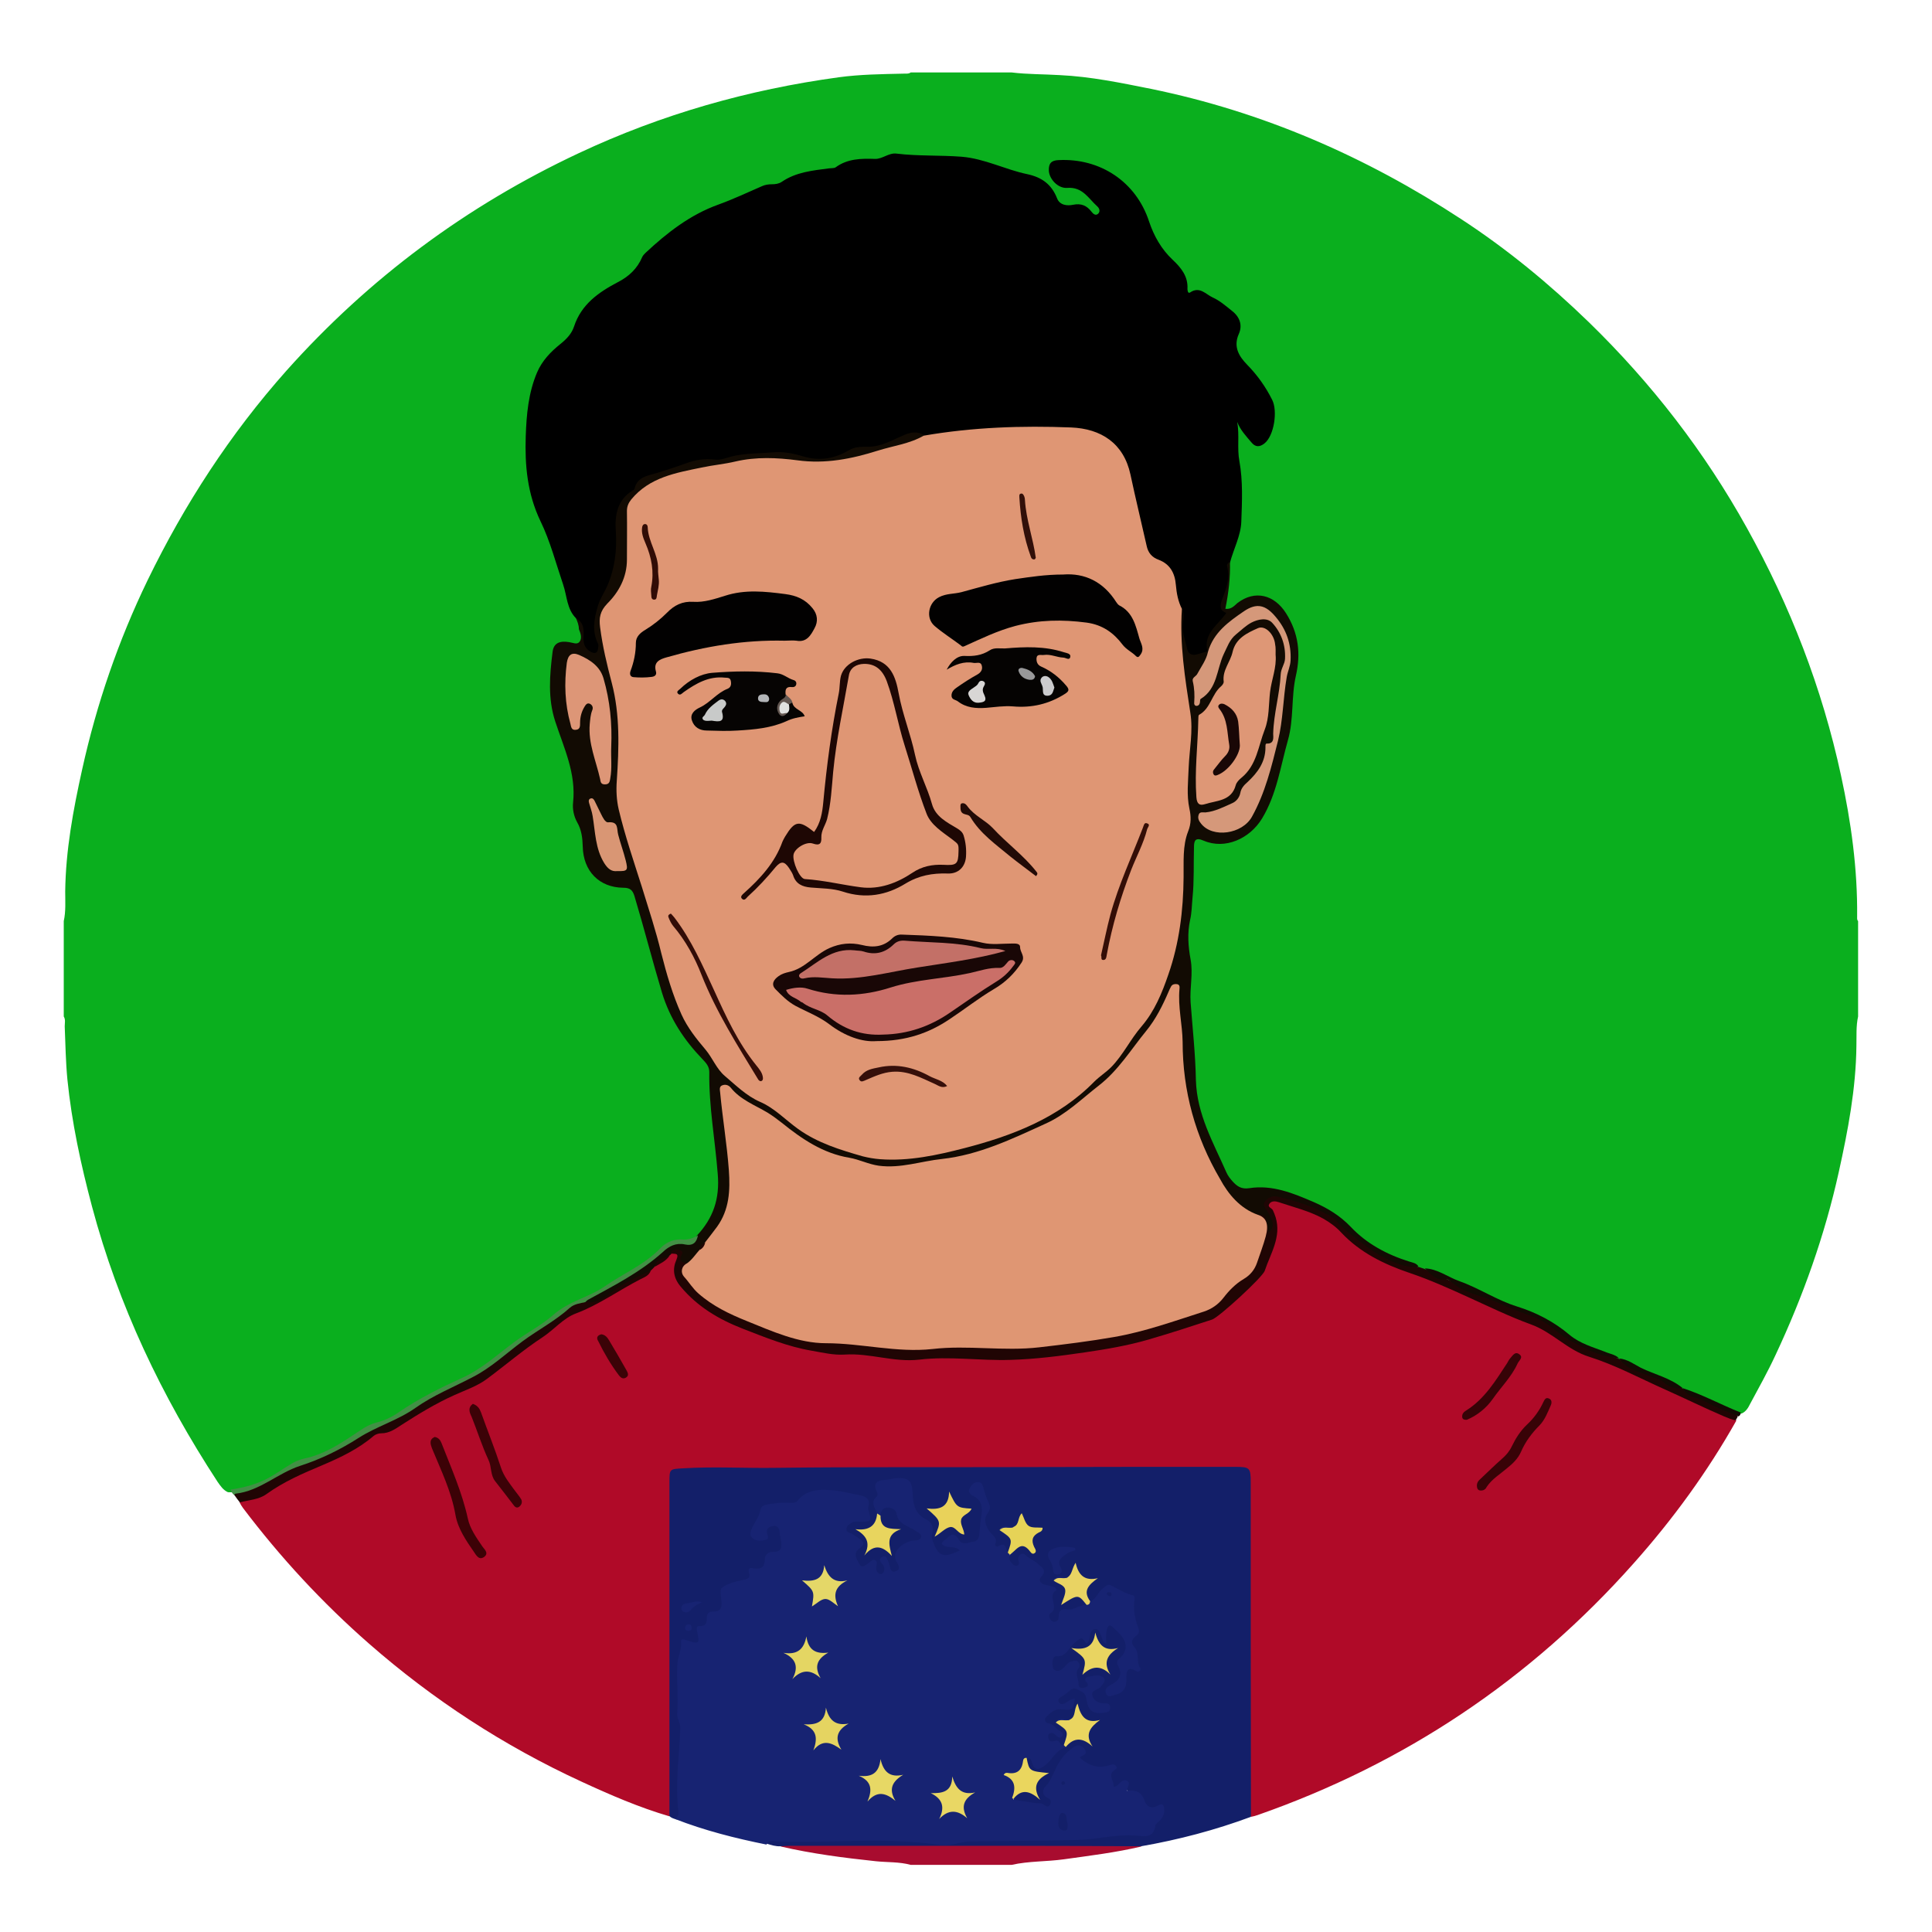 <?xml version="1.0" encoding="utf-8"?>
<!-- Generator: Adobe Illustrator 25.0.0, SVG Export Plug-In . SVG Version: 6.00 Build 0)  -->
<svg version="1.1" id="Layer_1" xmlns="http://www.w3.org/2000/svg" xmlns:xlink="http://www.w3.org/1999/xlink" x="0px" y="0px"
	 viewBox="0 0 800 800" style="enable-background:new 0 0 800 800;" xml:space="preserve">
<style type="text/css">
	.st0{fill:#0AAF1E;}
	.st1{fill:#A80C2F;}
	.st2{fill:#120B03;}
	.st3{fill:#200504;}
	.st4{fill:#429045;}
	.st5{fill:#B00A28;}
	.st6{fill:#131F69;}
	.st7{fill:#172372;}
	.st8{fill:#DF9674;}
	.st9{fill:#DF9673;}
	.st10{fill:#DE9776;}
	.st11{fill:#D5987A;}
	.st12{fill:#DD9677;}
	.st13{fill:#D99674;}
	.st14{fill:#3C0206;}
	.st15{fill:#3C0207;}
	.st16{fill:#380307;}
	.st17{fill:#360307;}
	.st18{fill:#3B0307;}
	.st19{fill:#E9D25A;}
	.st20{fill:#E9D461;}
	.st21{fill:#E8D55E;}
	.st22{fill:#E6D357;}
	.st23{fill:#EAD560;}
	.st24{fill:#E9D363;}
	.st25{fill:#EAD65E;}
	.st26{fill:#E4D663;}
	.st27{fill:#E5D461;}
	.st28{fill:#E9D764;}
	.st29{fill:#E7D865;}
	.st30{fill:#E4D768;}
	.st31{fill:#020101;}
	.st32{fill:#190706;}
	.st33{fill:#1E0704;}
	.st34{fill:#050302;}
	.st35{fill:#060403;}
	.st36{fill:#320C07;}
	.st37{fill:#210A06;}
	.st38{fill:#340E07;}
	.st39{fill:#350F0A;}
	.st40{fill:#310C06;}
	.st41{fill:#310F09;}
	.st42{fill:#635751;}
	.st43{fill:#CA6F68;}
	.st44{fill:#C37067;}
	.st45{fill:#D8D6D5;}
	.st46{fill:#CBCBCD;}
	.st47{fill:#989899;}
	.st48{fill:#C8CAC9;}
	.st49{fill:#E1E2E0;}
	.st50{fill:#B3B5B8;}
</style>
<g>
	<path class="st0" d="M377.1,30c13.9,0,27.9,0,41.8,0c6.6,0.8,13.3,0.7,19.9,1.1c12.8,0.6,25.3,3.2,37.8,5.7
		C523,46.3,565.6,64.9,605,90.7c19,12.4,36.5,26.8,52.9,42.7c26,25.3,47.9,53.6,65.5,85.3c17.9,32.2,31.1,66.2,38.9,102.3
		c4.2,19.3,6.9,38.8,6.7,58.6c0,0.6-0.1,1.3,0.4,1.8c0,13.2,0,26.3,0,39.5c-0.9,4-0.6,8.2-0.7,12.2c-0.2,17.8-3.5,35-7.3,52.2
		c-5.8,26.2-14.8,51.5-26.2,75.8c-3.2,6.9-6.9,13.5-10.5,20.2c-0.8,1.6-1.7,3.2-3.5,4c-3.6,0.2-6.6-1.8-9.7-3.1
		c-4.9-2-9.5-4.5-14.4-6.3c-0.4-0.1-0.7-0.2-1.1-0.3c-8.1-4.9-17-7.9-25.5-12.1c-0.4-0.1-0.7-0.2-1.1-0.4c-3.1-1.8-6.7-2.6-10-3.9
		c-4.5-1.9-8.8-4-12.6-7.2c-4.7-4-10.2-7.1-16.2-8.8c-7.1-1.9-13.5-5.5-20.2-8.5c-5.7-2.6-11.6-4.9-17.2-7.7
		c-1.3-0.6-2.5-0.5-3.8-0.5c-1.1-0.1-2-0.4-2.9-1c-3.5-2.7-8.1-3.1-12-5.2c-5.8-3.1-11.6-6.3-16-11.2c-6.8-7.6-15.9-10.4-24.9-13.8
		c-4.9-1.9-10.1-2.2-15.2-1.7c-5.6,0.5-9.1-2.2-11.6-6.7c-3.4-6.3-6.1-13.1-8.9-19.7c-4.1-9.7-5-19.9-4.9-30.2
		c0-9.1-2.4-18.1-1.6-27.3c0.5-5.8,0.4-11.6-0.7-17.3c-0.8-3.9,0.1-7.7,0.6-11.5c1.1-8.2,1.8-16.4,1.7-24.6c0-1.5-0.1-3.1,0-4.6
		c0.3-4.9,1.9-6.4,6.3-4.4c6,2.7,16.7-1.4,19.9-6.1c3.3-4.8,6.1-9.9,7.7-15.5c1.6-6,2.7-12.1,4.7-17.9c2.2-6.3,1.2-13.1,2.3-19.5
		c1-5.6,1.7-11.2,2.2-16.9c0.7-7.7-2.8-14.1-7.3-19.8c-3.1-4-9.8-4.3-14.2-1.3c-1.1,0.7-2.1,1.6-3.2,2.2c-1.3,0.7-2.6,1.4-4,0.6
		c-1.6-0.9-1.1-2.6-0.9-3.8c1.1-5.3,1.8-10.7,1.5-16.1c0.4-2.7,0.8-5.4,1.8-7.9c4-10.3,2.6-20.8,2-31.3c-0.3-5.5-0.7-11.1-1.2-16.6
		c-0.1-1.2-0.2-2.6,1-3.1c1.5-0.6,2.4,0.7,3,1.8c1.1,1.9,2.5,3.6,3.9,5.2c1.7,2.1,3.4,1.6,4.8-0.2c3.2-4.4,4-9.3,2-14.3
		c-1.9-4.7-4.4-9.3-8.5-12.8c-2-1.7-3.3-3.9-4.7-6.1c-1.7-2.5-2.2-5.2-1.3-8.1c1.8-5.4-0.2-9.2-4.7-12.2c-2.7-1.8-5.3-3.6-8.3-5
		c-0.9-0.4-1.8-1.1-2.9-0.8c-3.6,1-4.9-0.8-5.3-4.1c-0.4-3.5-2.3-6.3-4.9-8.6c-5.5-4.8-8.4-11-11-17.5c-2.4-5.9-5.2-11.6-10.4-15.6
		c-7.3-5.7-15.6-8.9-25.1-8c-1.2,0.1-2.4,0.3-2.6,1.8c-0.2,1.5-0.1,2.9,1.2,3.8c1.7,1.2,3.5,2.2,5.6,2.4c5.6,0.7,9.1,4.5,12.3,8.6
		c1,1.3,1.4,3,0.1,4.3c-1.4,1.4-3,0.8-4.2-0.3c-2.2-2.1-4.7-2.3-7.5-2.2c-3.5,0-6.1-1.5-7.8-4.7c-2.2-4.1-5.4-7.1-10.4-7.7
		c-1.8-0.2-3.5-0.8-5.2-1.5c-11.8-5.3-24.2-6.7-37-6.7c-2.7,0-5.4,0-8.1-0.5c-0.5-0.1,0.1-0.1-0.4,0c-8.5,1.5-17.5,1-25.6,4.4
		c-5,2.1-10.4,1.7-15.4,3.4c-3.1,1-6.1,1.8-9,3.4c-4.1,2.2-8.8,2.5-13.1,4.4c-8.2,3.6-16.9,6.3-24.7,10.8
		c-8.5,4.9-16.3,10.7-21.8,19.1c-3.5,5.3-9,8.1-14.2,11.1c-5.2,2.9-8.8,7-11.1,12.4c-1.7,4-4.2,7.3-7.5,10.1
		c-7.4,6.3-11.5,14.3-11.9,24.2c-0.2,4.9-1.4,9.6-1.5,14.6c-0.1,7,0.7,13.9,1.7,20.8c0.2,1.7,0.7,3.3,1.4,4.8
		c6,13.4,10.4,27.4,14.8,41.4c0.7,2.1,1.7,4.1,2.7,6c0.7,2.2,2.2,4.1,2.4,6.5c0.2,3.7-1,5-4.7,4.9c-5.4-0.1-6.3,0.2-6.8,5.4
		c-0.8,8.6-1.5,17.2,1.5,25.6c1.8,5,3.2,10.1,5.2,15c1.8,4.5,2.3,9.2,2.1,14c-0.2,5.1,0.2,10,2.5,14.7c1.1,2.3,1.4,5,1.4,7.6
		c0.1,4.4,1.7,8.3,4.4,11.7c2.3,3,5.1,4.8,9.2,4.7c5.6-0.1,6.6,1.2,8.3,6.6c4.6,14.5,7.7,29.4,13,43.7c2.7,7.3,7.3,13.7,12.7,19.2
		c3.6,3.7,5.1,7.6,5.2,12.7c0.3,8.7,1,17.4,2.5,26.1c1,6.2,1.1,12.6,1,18.9c-0.2,7.5-4,13.7-9.3,19c-2.3,1.6-4.7,2.3-7.6,2.1
		c-3.3-0.2-6.4,1.1-8.7,3.5c-5.4,5.4-12,9.1-18.6,12.9c-3.4,2-6.8,4.1-10.2,6.1c-1.9,1.1-3.8,2.1-6,2.5c-2.2,0.4-4,1.5-5.5,3.2
		c-3.1,3.6-7.5,5.4-11.3,7.9c-6.8,4.6-13.3,9.6-19.8,14.6c-5.8,4.4-12.3,7.4-18.8,10.5c-6.8,3.2-13.3,7.1-19.6,11.2
		c-2.1,1.4-4.3,2.6-6.6,3c-6.5,1.2-10.9,6.1-16.3,9.2c-3.9,2.2-7.9,4.3-12,5.6c-5.9,1.8-10.9,4.4-16.1,7.7
		c-5.3,3.3-11.4,5.7-18.1,5.4c-2-0.9-3.1-2.6-4.3-4.3C66.9,578.1,49,540.5,38.1,499.6c-4.6-17.3-8.4-34.8-10.2-52.7
		c-0.7-7.3-0.8-14.6-1.1-21.9c0-1.4,0.4-2.8-0.4-4.1c0-13.2,0-26.3,0-39.5c0.9-4,0.6-8.2,0.6-12.2c0.2-17.1,3.3-33.8,7-50.5
		c6-27.2,15-53.4,27.1-78.4c15.3-31.5,34.2-60.6,57.5-86.8c34.2-38.3,74.6-68.3,121.1-90.1c34.3-16.1,70.2-26.3,107.6-31.4
		c8.8-1.2,17.7-1.3,26.6-1.5C375.1,30.4,376.2,30.7,377.1,30z"/>
	<path class="st1" d="M377.1,772.2c-4.7-1.3-9.6-1-14.4-1.5c-13.2-1.4-26.4-3.1-39.4-6.1c1.3-1.8,3.3-1.2,5-1.2
		c35,0,70.1,0.1,105.1-0.1c11.2-0.1,22.4-0.4,33.6-0.4c2,0,4.2-0.4,5.6,1.7c-10.6,2.5-21.4,3.8-32.1,5.3c-7.2,1-14.5,0.7-21.6,2.3
		C405,772.2,391,772.2,377.1,772.2z"/>
	<path d="M238.5,256c-3.8-3.8-3.7-9.2-5.3-13.9c-3-8.8-5.4-18.1-9.4-26.3c-5.5-11.5-6.5-23.2-6.1-35.2c0.3-8.9,1.1-18,4.7-26.4
		c2.1-4.9,5.7-8.6,9.7-11.8c2.5-2,4.6-4.2,5.6-7.2c3-9.2,10.2-14.2,18.2-18.4c4.5-2.3,8-5.6,10-10.3c0.3-0.7,0.9-1.3,1.4-1.8
		c9-8.4,18.5-15.8,30.2-20c6.1-2.2,12-5,18-7.6c1.3-0.6,2.7-0.8,4.1-0.8c1.5,0,2.9-0.2,4.1-1c6-4.1,12.9-4.7,19.7-5.6
		c0.9-0.1,2,0,2.6-0.4c4.9-3.6,10.5-3.7,16.3-3.5c3.1,0.1,5.7-2.6,8.9-2.2c9,1.1,18,0.6,27,1.3c9.6,0.8,18,5.3,27.1,7.2
		c6.1,1.3,10.1,4.2,12.4,10c1.1,2.9,4.2,3.2,6.6,2.7c3.4-0.7,5.7,0.3,7.7,2.9c0.6,0.8,1.6,1.7,2.6,0.9c1.1-0.9,0.7-2.3-0.2-3.1
		c-3.7-3.3-6.1-8.2-12.5-7.7c-3.9,0.3-7.5-3.8-7.6-7.2c-0.1-2.9,1-4.2,4-4.3c17.2-0.9,32.1,8.9,37.5,25.4c2,6,5.1,11.5,9.8,15.9
		c3.4,3.2,6.4,6.8,6.1,12c0,0.7,0.2,2.1,1.1,1.5c4-2.7,6.5,0.8,9.4,2.1c2.9,1.3,5.4,3.5,7.9,5.5c3.4,2.6,4.4,6.1,2.9,9.5
		c-2.5,5.5,0.2,9.5,3.4,12.8c4.3,4.4,7.7,9.2,10.4,14.6c2.3,4.6,0.8,14.8-3.2,18c-1.9,1.5-3.7,1.7-5.4-0.4c-2.2-2.6-4.6-5.1-5.9-8.5
		c1,5.5-0.1,10.9,0.9,16.2c1.5,8.3,1.1,16.7,0.8,25.1c-0.2,5.8-3.2,11.3-4.7,17c-0.2,0.3-0.5,0.7-0.5,1c0.8,5.5-0.6,10.6-1.9,15.8
		c-0.3,1.1-1,2.3,0.4,3.1c2.3,1.3,1.3,2.6,0.1,3.9c-1.7,1.9-2.9,4.3-5.1,5.8c-1.3,0.9-1.1,2.2-1.2,3.5c-0.1,1.4,0.2,2.8-0.4,4.2
		c-0.2,0.4-0.5,0.7-0.8,1c-4.8,2.3-8.2,1.9-9.2-1.5c-0.9-3.3-2.4-6.5-1.9-10.1c0.3-2.3-0.1-4.6-1.1-6.8c-1.4-3.5-1.8-7.2-2.4-10.9
		c-0.5-3.3-1.8-6.5-4.9-7.9c-6.2-2.9-8.1-8.3-9-14.3c-1.1-7.4-3-14.6-4.6-21.9c-0.6-2.6-1.6-5.1-2.8-7.6c-3.9-7.9-10.9-11-18.9-11.3
		c-13-0.6-26-0.4-39-0.1c-6,0.1-12,1.7-17.9,2.5c-1.9,0.3-3.8,0.6-5.7,0.1c-2.4-1.1-4.7-0.8-7.1,0.1c-6.3,2.4-12.6,5.1-19.6,5.2
		c-2.3,0-4.6,1.6-6.8,2.5c-5.1,2.2-10.1,2.4-15.7,1.3c-5-1-10.1-1.8-15.4-1.7c-8.9,0.1-17.4,3-26.3,2.9c-4.1,0-7.8,1.6-11.5,2.9
		c-3.2,1.1-6.2,2.4-9.5,3.1c-2.7,0.5-5.2,1.6-6.2,4.6c-0.3,0.7-0.8,1.3-1.5,1.8c-6,4.3-6.7,10.5-6.2,17.2c0.8,9.7-1.7,18.6-6.3,27
		c-2.9,5.3-4.5,10.8-1.9,16.9c0.8,1.8,0.8,3.9-0.8,5.4c-1.2,1.1-2.6,0.9-3.9,0.2c-1.9-1.1-3.1-2.5-2.7-5
		C241.8,262.1,241.1,258.8,238.5,256z"/>
	<path class="st2" d="M238.5,256c3.4,1.8,3.3,5,3.1,8.1c-0.1,2.6,0.7,4.5,3,5.8c1.9,1,2.9,0.5,3.1-1.7c0-0.5,0.2-1.1,0-1.5
		c-2.7-5.3-1.7-10.5-0.1-15.9c0.9-3,2.7-5.5,3.9-8.3c3.1-7.2,4-14.6,3.5-22.5c-0.5-6.4,0.5-12.9,6.8-16.8c0.3-0.2,0.8-0.4,0.9-0.7
		c1.2-5.3,5.8-5.5,9.8-6.8c3.9-1.2,7.9-2.5,11.7-3.9c3.8-1.4,7.7-2,11.7-1.5c2.4,0.3,4.6-0.6,6.7-1.2c5.8-1.5,11.7-1.3,17.6-1.8
		c4.1-0.4,8.6,0.5,12.4,1.7c6.9,2,13,0.9,18.8-2.5c2.7-1.6,5.2-1.5,8-1.5c5.6,0,10.3-2.9,15.3-5c2.6-1.1,5.2-1.4,7.8,0.1
		c-1.2,3.6-4.6,3.9-7.4,4.7c-5.4,1.5-11.1,2.6-16.4,4.5c-10.6,3.8-21.5,3.7-32.5,2.2c-8.5-1.1-16.6,0.4-24.9,1.4
		c-10.3,1.3-20.2,4-29.9,7.4c-5.3,1.9-10.5,9.1-10.5,14.7c0,4.8-0.3,9.6,0.1,14.3c0.7,8.7-3.2,15.5-8.5,21.7
		c-1.6,1.9-2.5,3.7-2.4,6.2c0.2,7.5,1.7,14.8,3.8,22c2,6.9,3.2,13.8,3.2,20.9c-0.1,6.8,0.3,13.7-0.1,20.5c-0.6,9.1,1.4,17.6,4,26.2
		c4.6,14.9,9.7,29.6,13.5,44.6c1.7,6.9,3.7,13.7,5.8,20.4c2.1,6.3,5.4,12,9.7,17.1c6.1,7.2,10.1,16.2,18.5,21.5
		c2.3,1.4,4.5,3,6.9,4.3c3.7,1.9,6.9,4.4,10.2,6.9c7.6,6,15.6,11.3,25.4,13.2c4,0.8,7.6,2.8,11.9,3.2c8.8,0.8,17.2-0.7,25.7-2.4
		c9.3-1.8,18.8-3.2,27.5-7.4c7.8-3.7,16.1-6.4,23.2-11.4c9.1-6.3,17.9-13.3,24.3-22.4c4.5-6.3,9.6-12.1,13.1-19.1
		c6.3-12.6,10.3-26,11.3-39.9c0.7-9.7,0.5-19.6,1.9-29.2c0.7-4.9,1.1-9.5,0.3-14.4c-1.3-8.8,0.4-17.7,0.9-26.6
		c0.2-4,0.1-7.9-0.3-11.9c-1.3-12.1-4.4-24.1-3.2-36.5c0.2-1.8-0.2-3.7,1.6-4.9c1.4,2,0.8,4.3,0.6,6.4c-0.4,3.7,1.1,7.1,1.8,10.5
		c0.4,1.9,1.9,2.7,3.9,2.2c1.5-0.4,3-0.9,4.4-1.3c1.7,3-0.5,5.3-1.9,7.4c-2.3,3.5-3,6.9-1.7,11.1c2.6-2,4.7-4.7,5.4-7.7
		c1-4.3,2.9-8.2,4.4-12.4c2.4-6.9,8-10.6,14.6-12.7c3.4-1.1,6.5,0.1,8.6,3.5c3.5,5.7,5,11.4,2.4,17.9c-0.9,2.3-0.9,4.9-0.9,7.2
		c-0.1,6.1-1.4,12-2.3,17.9c-1.2,8.1-4.3,16.1-10.4,22.3c-0.8,0.8-2,1.4-2.4,2.5c-2.1,6.8-8,8.6-13.8,10.5c-1.2,0.4-3.5,0-3.4,1.8
		c0,2,1.7,3.4,3.7,4c4.7,1.4,12.5-1.9,14.8-6c5.2-9.3,8-19.5,10.5-29.8c2.2-9.2,2.7-18.7,3.9-28.1c0.4-3,1.7-5.8,1.6-9
		c-0.1-7.1-3.9-12.1-8.4-16.7c-1.9-1.9-4.8-1.9-7.2-0.2c-5.8,4-12.2,7.4-15,14.6c-0.4,1-0.9,2.2-2.4,2c-1.9-7.5,4.3-10.9,7.8-16
		c-3.1-1.1-2.6-3.4-1.6-6c1.7-4.3,3.2-8.7,1.9-13.4c-0.2-0.8,0.5-1.4,1.2-1.8c0.2,6.5-0.6,13-1.9,19.5c2.5,0.3,3.7-1.3,5-2.4
		c7.2-5.5,15.2-3.5,20.1,4.2c5.2,8.2,6.2,16.7,4.1,25.9c-2,8.8-0.8,18-3.3,26.7c-3.1,10.9-4.6,22.3-10.7,32.4
		c-5.1,8.4-15.3,13-24.2,9.2c-3.6-1.6-4,0.2-4,2.8c-0.2,6.9,0.1,13.9-0.6,20.8c-0.3,3.1-0.3,6.2-1,9.2c-1.2,5.5-0.8,11,0.2,16.4
		c1.1,5.9-0.4,11.8,0,17.7c0.8,10.7,2,21.5,2.2,32.3c0.4,14.1,7.2,25.8,12.6,38.1c0.6,1.4,1.6,2.7,2.6,3.8c1.8,2,3.6,3.3,6.9,2.8
		c9.6-1.5,18.2,2.1,26.8,5.8c5.7,2.5,10.8,5.6,15.2,10.2c6.6,7,15,11.5,24.3,14.4c1.3,0.4,2.8,0.6,3.7,1.9c-2.4,2.3-5.1,1.5-7.6,0.5
		c-9.9-4.2-19-9.7-26.1-18c-0.5-0.6-1.2-1-1.8-1.4c-7.1-4.5-15-7.1-23.2-9c-2.6-0.6-4.2,1.4-3,3.8c0.8,1.6,1.3,3.4,2,5
		c0.6,1.2,0.6,2.5,0.1,3.8c-0.5,1.1-1.2,2.2-2.5,2.2c-1.5-0.1-1.6-1.5-1.7-2.7c-0.1-2.2-0.2-4.2-3.1-4.5c-3.7-0.8-6.2-3.2-9-5.6
		c-11.9-10.8-16-25.6-20.5-40.1c-2.4-7.7-3.2-16.2-3.3-24.4c-0.1-7.2-1.1-14.4-0.9-21.6c0-0.6,0-1.3-0.5-1.9
		c-1.4,0.1-1.5,1.5-1.9,2.4c-2.9,6.2-7,11.7-10.6,17.5c-7,11.5-17.9,19.1-27,28.5c-0.9,0.9-2,1.6-3.2,2.2
		c-12.7,7.1-25.9,13.4-39.9,17.7c-7.2,2.2-14.7,2.7-22,4c-5.7,1-11.2,2.5-17.2,1.6c-15-2.3-28.6-7.4-40.5-16.8
		c-3.8-3-7.6-5.8-11.8-8c-3.5-1.9-6.9-4-9.8-6.8c-0.5-0.5-1.2-1.2-2-0.9c-1.1,0.5-0.8,1.5-0.7,2.4c1.1,10.2,2.1,20.5,3.3,30.7
		c1.4,11.8-1.8,21.6-9.9,30.1c-1.2,0.8-2.4,1.8-3,3.2c-1.7,2.2-3,4.8-6,5.6c-2.3,0-3.1-1.3-3.3-3.3c-0.2-2.2-1.2-1.4-2.2-0.6
		c-0.4,0.4-0.8,0.7-1.3,0.9c-2,1.3-4.7,1.7-5.8,4.3c-0.6,0.8-1.3,1.4-2.1,2c-7.5,3.4-14.2,7.9-21.3,12.1c-1.9,1.1-3.9,2.1-6.1,0.4
		c-0.5-2.3,1.5-2.4,2.7-3c7.6-4.3,15.1-9,22.6-13.6c1.5-0.9,2.6-2.1,3.8-3.2c3.7-3.6,7.7-6.4,13.3-5.3c2.3,0.4,3-1.6,4.2-2.8
		c6.8-7.2,9.6-15.3,8.7-25.6c-1.1-14.1-3.7-28-3.5-42.2c0-2.4-1.4-3.8-2.8-5.3c-7.7-8-13.5-16.8-16.8-27.6c-4-13.3-7.4-26.7-11.4-40
		c-0.8-2.6-2-3.4-4.6-3.4c-10-0.1-16.6-6.9-16.8-17.1c-0.1-3.5-0.5-6.9-2.3-10c-1.4-2.5-2-5.5-1.7-8.2c1.3-12.1-3.8-22.6-7.4-33.6
		c-3.1-9.5-2.3-19.1-1.1-28.7c0.4-3.6,2.8-4.8,6.9-4.1c1.5,0.2,3.3,1.2,4.3-0.2c1.1-1.5,0.4-3.5-0.3-5.2
		C239.7,258.8,239.1,257.4,238.5,256z"/>
	<path class="st3" d="M520.8,503c3.3,0.1,3.3,0.1,4.5,7.5c2.4-2.5,2.4-4.3-0.5-9c-0.8-1.3-2.2-2.4-0.9-4.1c1.3-1.6,3.2-2.4,5.1-1.9
		c7.5,1.7,14.7,4,21.4,7.8c2.8,1.6,4.5,4.2,6.8,6.1c6.1,4.9,12,9.9,19.4,13c3.6,1.5,7,2.5,10.8,2.2c0.8,0.3,1.6,0.5,2.4,0.8
		c6.7,3,13.4,6.2,20.1,9.1c8.1,3.4,16.1,7.2,24.5,9.9c4.1,1.3,7.5,3.9,10.8,6.6c7.4,5.8,16,9.1,24.9,11.5l0.1,0.1
		c6.8,5,15.3,6.4,22.3,11c1.2,0.8,2.7,0.7,4,1.2l0,0c5.2,3.3,11,5.6,16.7,7.9c2.4,0.9,4.7,1.9,6.4,3.8c-0.3,0.6-0.6,1.2-0.9,1.7
		c-2.1,1.2-3.9,0.2-5.9-0.5c-13.8-5.4-26.9-12.4-40.5-18.3c-4.4-1.9-8.8-3.8-13.2-5.6c-5.8-2.4-11.6-4.9-16.5-9.1
		c-4.1-3.5-9.3-5-14.1-7c-17.4-7.4-34.5-15.5-52.4-21.9c-8.3-3-15.8-7.7-21.9-14.1c-4.6-4.7-10.2-7.5-16.1-9.6
		c-3.2-1.1-6.5-2.4-10.4-2.8c0.7,2.8,2.2,5.1,2,7.7c-0.7,10.7-3,20.7-12.2,27.6c-2.5,1.9-4.7,4.1-6.6,6.4c-2.8,3.3-6.2,6-10.3,7.3
		c-14,4.4-27.8,9.5-42.4,11.8c-15.9,2.5-31.8,5.2-48,4.6c-4.5-0.2-9-1-13.5-0.9c-4.5,0.2-9,0.1-13.5,0.6c-6.2,0.6-12.4,0.4-18.5-1
		c-7.8-1.8-15.7-0.4-23.5-1.6c-14.5-2.3-28.3-7-41.4-13.3c-7.1-3.4-13.8-7.6-18.8-14c-2.9-3.6-4.6-7.4-3.3-12.1
		c0.3-1.1,0.5-2.3-0.1-3.4c0.8-1.7,2.3-1.9,3.9-1.3c2.1,0.7,0.5,1.9,0.3,3c-0.4,1.7,1,2,2.3,2.3c-0.7,4,1.4,7,4,9.5
		c3.4,3.3,7,6.6,11.3,8.7c13.6,6.4,27.6,12.3,42.5,13.7c11.8,1.1,23.6,2.7,35.4,2.6c10.8-0.1,21.7-0.8,32.4-0.3
		c13.6,0.6,26.8-2.2,40.2-3.4c15.9-1.5,30.5-7.3,45.6-11.3c4-1,7.3-3.2,9.8-6.5c2.3-3,5.1-5.5,8.2-7.6c2.7-1.8,4.4-4.2,5.4-7.3
		c0.9-2.8,1.6-5.7,2.6-8.5C523.3,509.2,522.3,506.1,520.8,503z"/>
	<path class="st4" d="M289,511.5c-0.5,3-2.1,4.5-5.4,3.8c-3.6-0.8-6.6,0.7-9.1,3.1c-9.2,8.3-20.2,13.9-31,19.8
		c-0.4,0.2-0.8,0.7-1.2,1c-3.9,3.1-8.2,5.6-12.2,8.4c-7.9,5.6-16,10.9-23.5,16.9c-6.1,4.9-13,8.3-19.9,11.8
		c-7.4,3.8-15,7.5-21.7,12.5c-0.6,0.5-1.2,1.1-1.9,1.3c-11.7,2.9-20.3,11.9-31.6,15.6c-7.6,2.5-14.7,6-21.5,10.3
		c-3.8,2.4-8.3,3.4-13,3.1c-0.8-0.6-1.2-1.4-1.5-2.3c5.6-0.8,11.2-2.3,16-5c3.3-1.8,6.4-4.1,9.7-6c1.6-0.9,3.3-1.5,5-1.9
		c7.6-1.6,14.1-5.7,20.4-9.9c2.9-1.9,5.6-4,9.1-4.9c3.4-0.8,6.5-2.3,9.4-4.3c8.4-5.8,17.6-10.3,26.8-14.5
		c7.9-3.7,14.3-9.6,21.2-14.7c5.3-3.9,11.2-6.9,16.1-11.2c6.3-5.6,14.6-7.2,21.3-11.8c7.6-5.3,16.4-8.9,23-15.8
		c2.5-2.6,5.9-3.9,9.5-3.5C285.2,513.3,287.1,512.7,289,511.5z"/>
	<path class="st2" d="M670.4,562.4c-8.1-0.7-15.1-4.3-22-8.4c-3.8-2.3-6.8-5.6-10.7-7.5c-5.3-2.5-11.1-4-16.4-6.6
		c-6.7-3.3-14.7-4-20.5-9.2c-0.6-0.5-1.4-1.1-2-1c-4.2,0.9-6.3-2.2-8.8-4.5c5.3,0.2,9.5,3.6,14.3,5.3c8.2,2.9,15.5,7.9,23.9,10.5
		c8,2.5,15.3,6.3,21.8,11.8c4.2,3.5,9.5,5,14.5,6.9C666.5,560.6,668.7,560.8,670.4,562.4z"/>
	<path class="st2" d="M696.8,574.8c-3,0.4-5.5-0.3-7.8-2.4c-1.5-1.4-3.7-1.6-5.5-2.4c-4.6-2-10-2.9-13.1-7.5
		c3.5,0.3,6.2,2.4,9.1,3.9C685.3,569.2,691.7,570.6,696.8,574.8z"/>
	<path class="st2" d="M719.9,586.5c-4.7-2-9.6-3.7-14-6.3c-2-1.1-4.1-1.2-6-2.2c-1.3-0.8-2.5-1.8-3.1-3.2c8.3,2.7,15.9,6.9,24,10.1
		C720.8,585.5,720.6,586.1,719.9,586.5z"/>
	<path class="st5" d="M278.1,519.1c1.4,0.2,3.2-0.4,2,2.5c-1.7,3.8-1.3,7.5,1.7,11.1c7,8.4,15.8,13.6,25.8,17.5
		c9.3,3.6,18.5,7.4,28.5,9.1c4.6,0.8,9.1,1.9,13.7,1.6c10.4-0.7,20.4,3.3,30.8,2.1c12.6-1.5,25.2,0.5,37.8,0.1
		c10.3-0.3,20.5-1.6,30.7-3.1c8.9-1.3,17.8-2.8,26.4-5.3c8.9-2.6,17.6-5.4,26.4-8.3c2.8-0.9,20.9-17.5,21.8-20.2
		c2.4-7.2,7-14,4.5-22.2c-0.3-1-0.7-1.9-1.1-2.8c-0.4-1-2.4-1.3-1.5-2.7c0.9-1.4,2.7-1.1,3.9-0.7c6.2,2.1,12.6,3.6,18.4,6.8
		c2.8,1.6,5.3,3.4,7.5,5.8c7.8,8.3,17.7,13.1,28.3,16.7c8.3,2.8,16.3,6.4,24.2,10c8.6,3.9,17.2,8.1,26,11.3
		c8.9,3.2,15.1,10.6,24.1,13.4c10.8,3.4,20.8,8.8,31.1,13.4c8.3,3.7,16.4,7.7,24.8,11.3c1.7,0.7,3.3,1.4,5.1,1.7
		c-12,21.3-26.3,40.9-42.5,59.1c-42.9,48.3-94.9,83-155.8,104.3c-0.8,0.3-1.7,0.5-2.6,0.7c-2.1-1.4-1.8-3.6-1.8-5.6
		c-0.1-10.3,0-20.6,0-30.9c0-32.5,0-65,0-97.5c0-1.2,0-2.3,0-3.5c-0.1-5.2-0.7-5.8-5.8-5.9c-18.3-0.1-36.6-0.1-54.9,0
		c-10,0.1-20.1,0.5-30.1,0.4c-12.1-0.2-24.2-0.1-36.3-0.4c-8.6-0.2-17.3-0.4-25.9,0.1c-10.3,0.6-20.6-0.5-30.8,0
		c-13.1,0.6-26.2-0.4-39.4-0.1c-3.6,0.1-7.2,0.7-10.8,0.9c-2.2,0.1-3.2,1.4-3.3,3.5c-0.1,1.7-0.1,3.4-0.1,5c0,42.6,0,85.1-0.1,127.7
		c0,2.1,0.6,4.5-1.6,6.1c-12.6-3.7-24.6-8.9-36.5-14.4c-32.1-14.8-61.4-33.9-87.9-57.1c-19.3-16.9-36.7-35.7-52.2-56.2
		c-0.5-0.7-1-1.5-1.4-2.3c0.6-1.5,2-1.9,3.4-2.2c4.2-1,8.1-2.7,11.5-5.4c4.2-3.3,9.1-5.2,14.1-7.1c8.9-3.4,17.3-7.9,25-13.5
		c0.7-0.5,1.5-1.2,2.4-1.3c7.7-0.8,13.1-6.3,19.5-9.7c3.6-2,7.1-4.3,10.9-5.7c10.5-3.9,19.2-10.4,27.7-17.4
		c7.3-6,15.8-10.2,22.8-16.5c1.3-1.1,2.9-1.7,4.6-2.1c6.9-1.6,12.6-5.5,18.4-9.5c3.1-2.2,7.2-2.9,10-5.6c0.5-0.5,1.1-1,1.6-1.6
		c1.4-2.3,4.3-2.8,6.1-4.6C277.5,519.7,277.8,519.4,278.1,519.1z"/>
	<path class="st6" d="M277.2,752c0-46,0-92.1,0-138.1c0-5.7,0-5.6,5.7-5.9c12.7-0.8,25.5,0,38.2-0.2c32.2-0.4,64.4-0.2,96.6-0.3
		c31.3-0.1,62.6-0.1,93.9-0.1c5.9,0,6.3,0.4,6.3,6.4c0,46.2,0,92.3,0.1,138.5c-14.8,5.5-30,9.5-45.5,12.2
		c-19.7-0.1-39.4-0.2-59.2-0.2c-28.5,0-57,0-85.5,0c-1.5,0-3.1,0.1-4.6,0.2c-2,0.1-3.9-0.5-5.8-1.1c-0.8-1.9,0.8-2.2,2-2.5
		c1.6-0.5,3.3-0.3,5-0.3c17.9,0,35.8,0,53.8,0c3.1,0,6.2,0.2,9.2,1.1c2.7,0.7,5.4,0.9,8,0.2c4.4-1.2,8.9-1.3,13.4-1.2
		c15.1,0.4,30.1-0.3,45.2-1c6.5-0.3,13-1.5,19.6-1.4c1.2,0,2.2-0.4,2.8-1.6c0.8-1.5,1.8-2.8,2.8-4.1c1.6-2.1,1.7-3.5-1.6-3.4
		c-0.9,0-2-0.1-2.5-0.8c-2.5-3.5-6.2-5.3-9.4-7.8c-0.7-0.5-1-0.8-1.8-0.6c-3.4,0.6-4.7-0.1-4.5-3.5c0.2-3.8-1.2-4.2-4.3-3.8
		c-1.5,0.2-3.1-0.3-4.5-1c-2.7-1.3-5.1-2.9-3.5-6.7c-2.5-0.3-4,0.8-5.1,2.4c-2.9,4.1-5.1,8.6-7.5,13c-0.8,1.6,0.2,2.6,0.9,3.9
		c1.3,2.6,0.3,4.9-2.3,4.5c-4.5-0.7-9.2-0.9-13.5-2.7c0.3-4.1,2.9-5.4,8.2-4c0.7-1,0.1-2.2,0.5-3.3c0.4-1.1,1.3-1.9,2-3.2
		c-4.1-0.7-5.9-3.3-6-7.2c1.1-3,2.9-1.8,3.8-0.1c1.6,3.2,3.1,2.4,5.3,0.6c2.5-2.1,4-5.4,7.8-5.8c3.7-4.2,4.7-4.5,9.2-2.7
		c-0.9-2.6,0.2-4.6,2-6.7c-2.8-0.3-4.8-1.4-5.7-3.9c-1,1.1-1.1,2.4-2.3,3c-1.1,1-2.8-0.3-3.8,1.1c3.5,3.6,3.6,5.2,0.4,9.3
		c-2.2,0.6-4-0.8-5.9-1.3c-1.4-0.4-1.9-1.8-1.5-3.2c0.4-1.7,1.8-2,3.4-1.9c0.1-0.7-0.6-0.6-0.9-0.8c-1.9-1.2-4.5-1.9-3.6-5.1
		c0.6-2,4.5-4.4,6.9-4.2c1.4,0.1,2.8,0.8,4.2-1c-1.3,0.3-2.1,0.8-3,0.8c-2.1-0.1-3.5-2-2.3-3.7c1.7-2.3,3.8-4.4,6.8-4.5
		c2.7-0.1,5.6,2.6,6.4,5.5c1,3.5,1.9,3.9,5.9,3.2c-0.7-0.9-1.9-0.8-2.7-1.2c-3.5-1.9-3.9-4.5-1-7.4c0.7-0.7,2-1,1.5-2.3
		c-0.1-0.4-0.6-0.4-1-0.4c-1.5-0.2-2,0.6-2.3,2c-0.3,1.5-1.4,2.1-2.8,2.1c-1.6-0.1-2.7-0.8-3.2-2.3c-0.5-1.7-0.8-3.5-0.6-5.3
		c0.1-0.7,0.5-1.7-0.3-2.1c-0.9-0.6-1.7,0.3-2.4,0.8c-0.4,0.3-0.8,0.7-1.2,1c-2,1.3-4.1,1.9-5.7-0.5c-1.3-1.9-0.8-5.2,1.3-6.1
		c3.4-1.5,5.6-4,8-6.5c0.6-0.7,1.4-1.6,2.2-1.4c2.3,0.6,3.2-0.7,4.4-2.3c1.6-2.1,3.3-1.6,5.2,1.5c1.5-4.6,3.1-5.1,6.5-2
		c4.4,4.1,5,8.1,1.8,13.5c-0.4,0.8-0.5,1.4-0.3,2.2c1,3.8-0.4,6.5-3.5,8.6c-0.5,0.3-1.1,0.7-1,1.7c2.9-0.1,4.4-1.4,4.6-4.4
		c0.2-2.7,0.8-5.2,4-5.9c1-0.2,1.3-0.7,1.1-1.6c-0.5-1.7-0.2-3.6-1.2-5.2c-1.3-2.1-1.3-4.1,0.2-6.1c1-1.3,0.9-2.6,0.5-4
		c-0.4-1.4-0.6-2.8-0.8-4.2c-1.1-7.4-1.1-7.4-7.8-10.5c-2-0.9-3.2-0.1-4.2,1.4c-1.3,1.8-2.3,3.8-4.9,3.8c-3.1-2.8-3.2-4.2-0.6-8.5
		c-2.4-0.4-4.2-1.6-5.3-3.7c-1.1,0.7-1.4,1.8-2.3,2.3c-1.1,1.1-2.8-0.1-3.8,1.3c2.2,1.7,3.3,3.8,2,6.8c5.5-2.2,8-1.2,8.5,3.3
		c-1.5,1.4-3.4,1.9-5.2,2.3c-2.5,0.6-5,0.7-5.9,3.9c-0.4,1.4-1.9,1.6-3.3,1.1c-1.4-0.5-2.3-1.7-2-3c0.8-3,0.6-6,0.9-8.9
		c0.2-1.9-0.1-2.5-1.7-3c-2.5-0.7-3.5-2.4-3-5c0.5-2.3-3.2-6.5-5.5-6.7c-0.7,0-0.9,0.3-1.1,0.8c-0.6,2-1.7,3.4-3.9,2.2
		c-1.9-1.1-3.1-2.8-1.6-5.1c4-4.7,4.7-4.9,9.2-3.1c-0.5-2.5,0-4.6,2.1-6.5c-2.1-1-4.5-1.2-5.3-3.8c-1.4,0.7-1.6,2.3-2.9,2.7
		c-1.1,0.9-2.9-0.4-3.8,1.1c3.6,3.8,3.7,6,0.3,9.2c-5.7-1.1-7.2-6.1-9.7-10.2c-1.2-2.1-0.9-4.4-0.1-6.4c1.5-3.9-1.1-6.7-2-9.9
		c-0.2-0.7-0.8-1.1-1.5-0.7c-0.8,0.5-0.8,1.2-0.3,2c0.3,0.4,0.7,0.8,1.1,1.1c0.6,0.5,1.1,1.1,1.6,1.7c1.8,2.5,1.1,15.2-0.9,17.4
		c-1.9,2.1-6.1,2.4-8.9,0.6c-1.7-1.1-1.7-1.1-3.5-0.4c0.5,1.2,1.8,0.8,2.6,1.2c1.1,0.5,2.4,0.9,2.3,2.3c0,1.5-1.4,2-2.6,2.4
		c-6.3,2.2-10.2-0.2-10.6-7.4c-0.2-3.7-1.4-6.2-4.4-8.3c-2.8-2-3.7-5.4-3.9-8.9c-0.1-2,0.7-4.7-2.1-5.6c-3.2-1.1-6.3-0.3-9.4,0.7
		c-0.5,0.2-0.8,0.7-0.7,1.3c0.7,3.5-1.8,7-0.3,10.5c-0.6,5.7-1.2,6.4-6.2,7.9c2,1.6,2.8,3.6,2.3,6.4c2.6-1.1,4.8-1.5,7.5,0.7
		c-1-3-0.7-5.3,1.6-6.9c-4.7-1.6-5.4-2.8-5.2-7.4c-0.1-2,0.6-3.6,2.6-4.2c2.3-0.6,4.5,0.2,5.4,2.1c1.8,3.6,4.8,5.4,8.1,7.3
		c1.3,0.8,2.6,1.9,2.3,3.7c-0.3,2-2,2.5-3.7,2.9c-5.4,1.5-6.1,2.6-5.5,8.1c0.2,1.8,0.1,3.6-1.9,4.1c-2.7,0.7-3.4-1.5-4.1-3.7
		c0.2,1.9,0.6,3.9-1.7,4.7c-2.1,0.7-3.1-0.8-3.7-2.5c-0.5-1.3-1.2-1.2-2.4-1c-4.4,0.8-7.5-3-5.5-7c1.4-2.9,0.8-4.2-1.7-5.5
		c-1.5-0.8-3-1.8-2.5-3.9c0.4-2,2-2.9,3.8-3.5c0.4-0.1,0.8-0.1,1.1-0.2c1.3-0.6,3.9,0.8,3.8-2c-0.1-2.5,0.4-5.7-3.5-6.4
		c-4.6-0.8-9-2.2-13.7-1.9c-3.1,0.2-6.2,0.7-8.6,2.8c-2.1,1.8-4.4,2.5-7.1,2.5c-1.9,0-3.9,0.1-5.8,0.5c-2,0.5-3.6,1.3-4,3.6
		c-0.3,1.8-1.6,3.2-2.4,4.8c-0.6,1.1-1.1,2.6,0.8,3.2c1.5,0.5,2.1-0.5,2.4-1.8c0.6-2.3,2-3.7,4.4-3.5c2.5,0.2,3.2,2.2,3.7,4.3
		c1.2,5.4,0.7,6.6-4.2,9.1c-0.2,0.1-0.6,0.2-0.7,0.3c-1,4.5-5.8,5.6-8.2,8.8c-0.8,1.1-1.7,1.9-3,2.2c-1.9,0.4-3.6,1.4-5.5,1.9
		c-2,0.6-2.6,1.8-2.5,3.7c0.2,3.6-0.7,6.1-4.4,8.1c-2.5,1.3-4.7,4.6-5.2,7.9c-0.4,3.3-1.8,4.8-5,4.2c-1.7-0.3-2.1,0.4-2.5,2
		c-1.3,5.1-1.1,10.1-1.1,15.3c-0.1,13.1,1.7,26.2-0.1,39.3c-0.5,3.7-0.3,7.5,0.1,11.2c0.2,1.9,0.4,4-2.5,4.2
		C278.7,753,277.9,752.7,277.2,752z"/>
	<path class="st7" d="M363.2,626.7c-0.9-2.4-3-4.7-0.1-7.1c0.3-0.2,0.3-1.1,0.2-1.4c-2.4-4.6,0.4-5.3,4.1-5.5
		c1.1-0.1,2.3-0.5,3.4-0.6c5.3-0.4,6.9,0.9,7.1,6.2c0.2,4.6,0.9,8.6,5.7,10.9c2.1,1,3.3,3.3,2.4,6c-0.4,1.1-0.1,2,0.3,3
		c2.2,6.3,4.4,7.1,11.1,3.8c-2-2.3-5.4-0.4-7.4-2.7c0.2-1.3,1.5-1.6,2.2-2.4c1.6-2,3.4-1.9,4.6,0.3c1.6,3,3.9,1.5,6.1,1.2
		c2.5-0.3,2.6-2.4,2.7-4.1c0.2-2.3,0.4-4.6,0.8-6.9c0.5-3.2,0.1-6.2-3.3-7.9c-1.3-0.6-2.5-1.8-1.5-3.4c0.7-1.2,1.7-2.4,3.3-2.4
		c1.9,0,2.1,1.6,2.5,3c0.5,1.7,1,3.5,1.8,5.1c0.9,1.8,1.1,3-0.3,4.9c-1.8,2.5-0.7,5.3,0.9,7.5c1.1,1.6,3.4,2.5,2.3,5.1
		c-0.2,0.6,0.5,1.4,1.2,1c3.6-2.3,3,1.5,4.1,2.7c0.5,0.1,0.7,0.3,0.8,0.8c-0.8,1.6,0,2.7,1.1,3.8c0.6,0.6,1.3,1,2.1,0.6
		c0.7-0.4,0.6-1.1,0.4-1.7c-0.4-1.3-0.2-2.4,1-3c1.3-0.6,2,0.7,2.9,1.3c1.5,1,3.1,1.8,4.4,3c1.4,1.3,3.5,2.5,1.1,5
		c-1.4,1.4-0.4,2.9,1.5,3.4c1.1,0.3,2.3,0.5,3.4,0.8c0.8,0.2,1.7,1.3,1.3,1.5c-4.1,2.4,1.5,7.1-2.4,9.5c-0.8,0.5-0.6,1.9,0.1,2.8
		c0.5,0.7,1.3,0.9,2.1,0.6c1.1-0.3,1.1-1.3,1.2-2.2c0-2.3,1.2-3.2,3.5-2.8c3,0.5,5.2-2.2,8.2-1.8c0.4-0.6,0.7-1.3,1.5-1.5
		c2.3-1.1,3-3.7,4.9-5.2c1-0.8,2-2.1,3.3-1.5c3.1,1.4,6,3.5,9.4,4.2c0.6,0.1,0.7,1,0.6,1.7c-0.7,4.2,0.2,8.1,1.6,12
		c0.5,1.5,0,2.4-1.2,3.3c-1.6,1.3-2.1,2.7-0.4,4.5c2.2,2.4,0.5,6,2.4,8.7c0.4,0.6-0.6,1.9-1.7,1.2c-4-2.6-4.2,0.9-4.1,3
		c0.2,3.9-1.2,6-5,6.9c-1.3,0.3-2.5,1.1-3.3-0.4c-0.8-1.5-0.1-2.7,1.3-3.5c0.9-0.5,1.8-1,2.6-1.6c2.1-1.7,2.4-3.9,1.2-6.2
		c-0.7-1.2-1.1-2.2,0.2-3.4c3.1-2.5,3.6-5.9,1.2-9.1c-1-1.4-2.5-2.6-3.8-3.9c-1.2-1.2-1.9-0.9-2.4,0.7c-0.6,2-0.4,4-0.3,6.1
		c-1.7-0.5-1.5-1.9-2-2.8c-0.7-1.3-0.7-3.4-2.7-3.2c-1.6,0.1-1.9,1.8-2.2,3.3c-0.2,1-0.3,2-1.3,2.7c-2.3-3.1-2-2.7-5.1-0.2
		c-2.3,1.9-3.2,5.8-7.4,5.4c-1.1-0.1-1.6,1.5-1.6,2.7c0,1.2-0.1,2.4,1.1,3.1c1.2,0.7,2.3,0,3.2-0.7c1.3-1,1.9-2.7,3.8-3
		c0.9-0.1,1.7-0.6,2.5,0.2c0.6,0.7,1,1.6,0.3,2.5c-1.9,2.2,0,4.5-0.1,6.7c0,1.6,1.1,1.9,2.5,1.5c1.5-0.4,1.8-1.1,0.7-2.4
		c-0.9-0.9-0.3-1.9,0.7-2.1c1.9-0.3,4.1-0.9,5.6-0.2c2.5,1.2,0.8,3-0.3,4.4c-1.1,1.3-4.3,1.2-3.4,3.9c0.8,2.3,3,3,5.4,2.9
		c1.2-0.1,1.9,0.6,1.9,1.9c0,1.3-0.7,1.7-1.9,1.9c-5.2,0.9-7.3-0.5-8-5.9c-0.3-2.3-2-2.8-3.6-3.6c-1.5-0.9-2.6-0.2-3.8,0.9
		c-0.9,0.9-2,1.5-3.1,2.2c-0.9,0.6-1.4,1.2-0.8,2.2c0.6,1,1.5,0.8,2.4,0.4c1.4-0.7,2.5-2,4.2-1.8c-1,4.9-1,4.7-6.1,4.3
		c-2.4-0.2-4.5,1.7-6,3.5c-0.7,0.8-0.1,2.1,1.2,2.3c2.1,0.3,3,2.3,4.7,3.2c0.8,0.4,1.6,1.1,0.9,2.1c-0.7,1-1.6,0.6-2.3-0.1
		c-0.9-0.8-1.7-1.7-3-0.9c-0.6,0.4-0.5,1.1-0.4,1.7c0.4,1.9,1.6,1.6,3,1.2c1.8-0.6,1.7,2.2,3.3,2c0.5,0.1,0.5,0.5,0.8,0.8
		c-4.1,1.1-5.5,5.2-8.6,7.5c-2.8,2-4.3,2-5.3-1.3c-0.6-1.8-0.6-1.8-2.3-1.6c-0.3,0.4-0.6,0.8-0.6,1.4c-0.5,4.8-1.3,5.7-5.9,6.3
		c3.5,3,3.6,3.5,1.1,9.3c3,0.5,6,0.9,9.1,1.4c1.2,0.2,2.5-0.2,3.7,0.8c0.8,0.7,1.9,1.1,2.5-0.3c0.5-1.1,0.2-2.1-1-2.6
		c-2.6-1-2.2-3.5-1.2-4.5c3.1-3.2,3.9-7.6,6.4-11.1c1.5-2.2,3.1-3.8,5.1-5.2c1.8-1.3,3.4-1.5,4.9,0.6c1.7,2.4-1.2,2.5-2,3.5
		c3.8,3.4,7.7,4.6,12.3,3.1c0.9-0.3,2.2-0.6,2.8,0.5c0.7,1.1-0.7,1.4-1.3,2c-2,2,0.4,4,0.2,6.1c-0.1,0.8,1.4,0.1,2-0.6
		c1-1.1,2.2-2.3,3.6-1.5c1.7,1,0,2.5-0.1,4.1c3.6-0.4,6.2,0.4,7.4,4.3c0.7,2.1,2.7,3.4,5.3,1.9c2.4-1.4,2.9,0.2,2.8,2.2
		c-0.1,1.5-0.7,2.7-1.7,3.8c-0.7,0.8-1.9,1.4-2,2.3c-0.7,5.2-4.5,4.4-7.8,4.1c-8.3-0.7-16.3,1.6-24.5,1.8
		c-14.9,0.4-29.8,0.4-44.7,0.6c-3.9,0.1-7.7,2.1-11.8,1.5c-22.5-3.4-45.2-0.7-67.8-1.5c-1.5-0.1-3.5-0.8-4.4,1.3
		c-12.9-2.6-25.6-5.8-37.9-10.6c1.3-0.7,1.5-1.8,1.4-3.3c-1.4-11.4,0.4-22.8,0.8-34.2c0.1-2.4-1.5-4.1-1.3-6.3
		c0.6-6.9-0.4-13.8,0.1-20.7c0.2-2.8,1.8-5.5,1.5-8.6c-0.2-1.7,0.9-1.3,2-1c5.6,1.8,5.8,1.7,4.6-3.8c-0.2-1.1-0.1-2.1,0.9-2
		c2.8,0.2,3.2-1.3,3.2-3.6c0-1.8,1.2-2.5,2.8-2.4c2.5,0.1,3.4-1.3,3.3-3.6c-0.1-2.1-0.9-5.4,0.1-6.2c2.3-1.8,5.5-2.6,8.5-3.2
		c2.1-0.5,3.5-0.6,2.7-3.3c-0.5-1.8,0.7-1.9,2-1.6c3,0.5,4.6-0.4,4.6-3.8c0-1.9,1.4-3,3.4-3c3.4,0.1,3.8-1.9,3.3-4.6
		c-0.2-1.3-0.5-2.5-0.6-3.8c-0.2-1.7-1.1-2.6-2.8-2.3c-1.5,0.3-2.7,1-2.4,2.8c0.1,1,1.2,2.5-0.5,2.9c-1.8,0.5-3.8,0.7-5.5-0.7
		c-1.2-1-1-2.2-0.5-3.5c1.2-2.9,3.3-5.2,3.9-8.6c0.4-2.1,4.4-2,6.9-2.4c1.8-0.3,3.6-0.1,5.4-0.1c1,0,2.2,0,2.9-0.8
		c3.5-4.5,8.6-4.9,13.6-4.5c4.3,0.3,8.6,1.4,12.9,2.3c2.2,0.5,3.7,1.8,2.9,4.5c-0.2,0.6-0.1,1.3,0.1,1.9c1.2,4.3,1.2,4.3-3.3,4.4
		c-1.3,0-2.6-0.3-3.8,0.5c-1,0.6-2.1,1.3-2.1,2.6c-0.1,1.4,1.3,1.4,2.1,1.8c1.1,0.6,2.1,1.4,3.2,2.1c1.9,1.1,2.3,2.6,0.3,3.9
		c-3.3,2.2-1.2,4.8-0.2,6.7c1.1,2,2.7,0.2,3.9-0.6c0.8-0.6,1.6-1.6,2.7-1c0.9,0.5,0.5,1.6,0.4,2.5c-0.1,1.2,0,2.4,1.1,3
		c0.6,0.3,1.3,0.2,1.7-0.4c0.8-1.2,0.6-2.5-0.4-3.6c-1.1-1.2-1.5-2.3,0.2-3c1.6-0.7,1.7,0.9,2.3,1.9c0.8,1.5,0.5,4.9,2.9,4.2
		c3.2-1,0.5-3.4,0.1-5.1c-1-3.7,3.1-6.7,6.6-7.6c0.9-0.2,1.9,0,2.7-0.3c1.5-0.6,1.9-1.7,0.5-2.9c-0.4-0.3-0.9-0.5-1.3-0.8
		c-2.9-2.2-7.4-2.5-8.1-7.4c-0.2-1.4-2.3-2.6-4.1-2.3c-2,0.3-2.5,2-2.6,3.8C363.8,627.8,363.6,627.2,363.2,626.7z"/>
	<path class="st3" d="M269.5,526.1c-0.7,2.1-2.7,2.8-4.3,3.6c-9,4.6-17.2,10.6-26.8,14.2c-5.1,1.9-9,6.7-13.7,9.8
		c-8.1,5.3-15.4,11.6-23.1,17.3c-4,3-8.9,4.6-13.5,6.7c-7.6,3.4-14.8,7.8-21.8,12.3c-2.6,1.7-5.1,3.5-8.4,3.5
		c-1.1,0-2.4,0.4-3.2,1.1c-6.3,5.4-13.7,8.9-21.2,12.1c-8.1,3.4-16,6.8-23.2,12c-3.2,2.3-7.3,2.4-11,3.4c-0.8-1-1.6-2.1-2.3-3.1
		c0.2-0.2,0.3-0.5,0.5-0.5c10.1-1.1,17.5-8.5,26.7-11.5c8.7-2.8,16.8-6.8,24.3-11.6c7.5-4.8,16.1-7.2,23.5-12.4
		c7.3-5.2,15.8-8.6,23.8-12.8c7.6-3.9,13.8-9.8,20.7-14.9c6.4-4.7,13.5-8.4,19.5-13.8c1.7-1.5,4.2-1.9,6.5-2.3
		c4,0.6,7.4-1.5,10.2-3.7C257.7,531.4,263.7,528.9,269.5,526.1z"/>
	<path class="st8" d="M489.4,252.1c-1,14.5,1.3,28.8,3.5,43.1c1.2,7.5-0.4,15.1-0.7,22.7c-0.2,5.6-0.9,11.3,0.3,16.9
		c0.7,3.2,0.8,6.2-0.5,9.4c-2.4,6.1-1.8,12.7-1.9,19c-0.1,13.8-1.8,27.4-6.3,40.3c-2.6,7.6-5.7,15.2-11.1,21.5
		c-4.6,5.3-7.6,11.8-12.6,16.9c-2.2,2.2-4.8,3.8-7,6c-14.8,15.1-34,22.4-53.7,27.5c-11.2,2.9-23,5.5-35,4.6
		c-2.5-0.2-4.8-0.6-7.2-1.2c-9.4-2.7-18.6-5.5-26.7-11.3c-5.3-3.8-9.8-8.7-15.9-11.3c-5.6-2.5-9.9-6.8-14.5-10.7
		c-3.4-2.9-5-7.3-7.9-10.8c-3.8-4.5-7.5-9.1-10-14.6c-3.7-8.2-6.2-16.8-8.4-25.5c-2.2-9.2-5.2-18.2-8-27.3
		c-3.4-10.7-7-21.2-9.6-32.1c-0.9-3.9-1.1-7.9-0.8-11.9c0.9-13.6,1.4-27.3-2.1-40.6c-2-7.6-3.8-15.1-4.8-22.9
		c-0.5-3.9-0.1-6.7,3-9.9c4.8-4.8,8.1-10.9,8.1-18.2c0-6.7,0.1-13.4,0-20.1c0-1.9,0.6-3.3,1.8-4.8c7.6-9.2,18.5-11,29.1-13.2
		c4.6-1,9.4-1.4,14-2.5c8.6-2,17.2-1.6,25.7-0.5c11.6,1.6,22.5-0.6,33.3-4c6.3-2,13.1-2.8,19-6.2c20.2-3.5,40.6-4.2,61-3.4
		c12.4,0.5,21.8,6.5,24.6,19.5c2.1,9.9,4.5,19.7,6.7,29.5c0.6,2.9,2.2,4.8,5,5.8c4.7,1.8,6.7,5.5,7.1,10.4
		C487.2,245.6,487.8,249,489.4,252.1z"/>
	<path class="st9" d="M520.8,503c3.5,1.1,4.7,3.8,3.3,9c-1,3.7-2.4,7.3-3.6,10.9c-1,2.9-2.8,5.1-5.5,6.7c-3.4,2-6.1,4.8-8.4,7.8
		c-2.1,2.7-4.8,4.6-8.1,5.7c-12.2,3.9-24.4,8.3-37,10.5c-10.3,1.8-20.8,3.1-31.2,4.3c-14.8,1.7-29.6-1-44.2,0.7
		c-14.9,1.6-29.3-2.4-44.1-2.4c-11.3,0-22.2-4.9-32.8-9.2c-7.2-2.9-14.1-6.2-20-11.4c-2.4-2.1-3.9-4.7-6-7c-1.4-1.6-1.2-4.2,1.3-5.5
		c2.1-1.5,3.5-3.7,5.2-5.6c0.7-1.1,1.6-2,2.3-3.1c1.6-2.1,3.3-4.2,4.9-6.4c5.1-7.1,5.5-15,4.9-23.5c-0.8-10.8-2.6-21.4-3.6-32.1
		c-0.1-1.1-0.5-2.5,0.9-3c1.3-0.5,2.6-0.1,3.5,1c4,5,10,7.2,15.2,10.3c2.1,1.3,4,2.7,5.9,4.2c8.3,6.7,17.1,12.7,28,14.5
		c4.1,0.7,7.9,2.7,12.2,3.3c9.1,1.2,17.5-1.9,26.2-2.8c15.3-1.7,29-8.3,42.8-14.6c8.5-3.8,14.9-10.2,22.1-15.8
		c8.1-6.3,13.3-14.9,19.6-22.6c4-4.9,6.8-10.5,9.3-16.3c0.3-0.7,0.6-1.4,1-2.1c0.5-0.9,1.4-1.1,2.3-1c1.3,0.1,1.3,1.1,1.2,2
		c-0.7,7.4,1.2,14.6,1.3,21.9c0,20.4,5.3,39.4,15.5,56.8C508.6,494.5,513.5,500.4,520.8,503z"/>
	<path class="st10" d="M528.2,271.1c0.5,5.3-1.7,10.3-2.3,15.5c-0.6,5.2-0.3,10.6-2.2,15.5c-2.7,6.9-3.3,14.8-9.7,20
		c-1,0.8-2,1.9-2.3,3c-1.8,6.7-7.9,6.3-12.8,7.9c-2.3,0.7-3.3-0.2-3.5-2.9c-0.8-10.8,0.6-21.5,0.8-32.3c0-0.6,0-1.6,0.3-1.8
		c4.8-2.6,5.2-8.5,9.1-11.8c0.6-0.5,1.2-1.4,1.1-2c-0.6-4.7,2.8-8.1,3.7-12.3c1.3-5.6,6-7.8,10.5-9.8c3-1.3,6.7,2.5,7.1,6.7
		C528.3,268.2,528.2,269.7,528.2,271.1z"/>
	<path class="st11" d="M500.2,269.9c2.3-8,8.6-12.5,14.9-16.8c5.3-3.6,9-2.6,13.1,2.3c4.5,5.3,6.5,11.2,6.2,18
		c-0.1,2.5-1.2,4.6-1.6,7c-1.5,8.7-1.5,17.7-3.6,26.3c-2.7,10.8-5.3,21.6-10.8,31.5c-4,7.2-16.3,9-21.1,2.8c-0.9-1.1-1.4-2.2-1-3.5
		c0.4-1.6,1.9-1,2.9-1.1c4-0.4,7.6-2.3,11.2-3.9c1.5-0.7,2.8-2.2,3.2-4.2c0.3-1.8,1.5-3.2,2.9-4.4c4.2-3.9,7.5-8.3,7.5-14.4
		c0-0.6-0.1-1.7,0.6-1.6c3.2,0.1,2.6-2.7,2.6-4.1c0.2-8.3,2.7-16.3,3.1-24.5c0.1-2.5,1.7-4.3,1.8-6.5c0.3-5.7-1.6-10.9-5.3-14.9
		c-2.1-2.3-5.9-1.5-8.6-0.1c-2.3,1.2-4.3,3.2-6.4,4.9c-2.7,2.2-3.6,5.2-5.1,8.2c-2.9,6.2-2.6,14.3-9.5,18.5
		c-0.4,0.2-0.2,1.2-0.4,1.8c-0.2,0.7-0.7,1.1-1.4,1.1c-0.8-0.1-1-0.8-0.9-1.4c0.2-3,0.1-5.9-0.6-8.8c-0.4-1.6,1.4-2,1.9-3.1
		C497.4,276,499.5,273.3,500.2,269.9C500.2,269.9,500.2,269.9,500.2,269.9z"/>
	<path class="st12" d="M253.1,309.2c-0.2,4.4,0.4,8.8-0.4,13.1c-0.2,1.2-0.3,2.5-2.2,2.5c-1.7,0-1.8-1-2-2.2
		c-1.7-7.6-5-14.8-4.3-22.8c0.2-1.9,0.3-3.8,1-5.6c0.5-1.1,0.2-2.1-0.8-2.7c-1.3-0.7-1.9,0.4-2.4,1.2c-1.2,2-1.8,4.2-1.8,6.6
		c0,1.2,0.1,2.8-1.8,2.9c-1.8,0.2-1.9-1.2-2.2-2.5c-2.3-8.3-2.6-16.7-1.5-25.2c0.5-3.3,2-4.6,5.1-3.3c4.5,2,8.6,4.6,10.1,9.7
		C252.6,290.2,253.5,299.6,253.1,309.2z"/>
	<path class="st13" d="M255.6,360.7c-2.5,0.3-4-1.1-5.4-3.3c-3.7-6-3.7-12.9-4.8-19.5c-0.3-1.9-1-3.7-1.5-5.5
		c-0.2-0.7-0.2-1.6,0.8-1.8c0.7-0.2,1.2,0.4,1.5,1c0.9,1.8,1.8,3.7,2.7,5.5c0.7,1.4,1.7,3.5,2.9,3.4c4.5-0.4,3.5,2.7,4.2,5.2
		c0.9,3.5,2.2,7,3.1,10.6C260.1,360.4,259.9,360.8,255.6,360.7z"/>
	<path class="st3" d="M277.3,519.9c-1.5,2.3-3.9,3.3-6.1,4.6C271.8,521.1,275,521.1,277.3,519.9z"/>
	<path class="st3" d="M292,514.5c-0.3,1.4-1,2.4-2.3,3.1C289.8,516,290.8,515.2,292,514.5z"/>
	<path class="st14" d="M180,595c1.6,0.3,2.3,1.3,2.8,2.5c4,10.3,8.5,20.3,10.9,31.2c0.9,4.3,3.5,7.9,6,11.6c0.8,1.2,2.8,2.7,0.9,4.3
		c-2.2,1.7-3.4-0.6-4.3-1.9c-3.3-4.8-6.7-9.7-7.7-15.4c-1.7-9.8-6-18.5-9.7-27.5C178.2,597.9,177.6,596.1,180,595z"/>
	<path class="st15" d="M195.8,581.3c2,0.7,2.8,2,3.4,3.6c2.7,7.6,5.7,15,8.2,22.7c1.2,3.7,3.5,6.5,5.7,9.5c0.9,1.2,1.9,2.4,2.7,3.7
		c0.6,1.1,0.2,2.3-0.8,3.1c-1.1,0.8-1.9,0-2.5-0.9c-2.5-3.3-5-6.5-7.5-9.7c-2-2.6-1.4-6-2.7-8.7c-2.7-5.8-4.6-11.9-7-17.9
		C194.3,584.7,193.7,582.8,195.8,581.3z"/>
	<path class="st16" d="M613.2,617.2c-0.7,0-1.3-0.3-1.5-1c-0.4-1.4,0-2.6,1-3.5c3.1-2.9,6.1-5.9,9.3-8.7c1.7-1.5,3-3,4-5.1
		c1.6-3.3,3.6-6.5,6.4-9.1c2.8-2.6,5.1-5.8,6.7-9.3c0.5-1,1-2,2.3-1.4c1.2,0.5,1.2,1.7,0.8,2.7c-1.3,2.9-2.4,6-4.7,8.4
		c-3.2,3.2-5.9,6.8-7.7,11c-1.2,2.7-3.3,4.8-5.7,6.7c-2.9,2.5-6.3,4.5-8.5,7.8C615.2,616.6,614.4,617.2,613.2,617.2z"/>
	<path class="st17" d="M607.4,587.9c-1.7,0.1-2.1-0.6-1.9-1.9c0.2-1,0.9-1.5,1.7-2c7.6-4.8,12.1-12.3,16.9-19.6
		c0.4-0.6,0.7-1.4,1.2-1.9c1-1.1,2-3,3.7-1.8c2,1.3,0,2.6-0.6,3.9c-2.5,5.5-6.9,9.8-10.3,14.7C615.4,583.1,611.7,586.1,607.4,587.9z
		"/>
	<path class="st18" d="M249,552.5c1.6,0.2,2.5,1.3,3.2,2.5c2.4,4,4.8,8.1,7.1,12.2c0.6,1.1,1.4,2.4-0.2,3.3
		c-1.3,0.7-2.2-0.2-2.9-1.1c-3.3-4.4-6.1-9.2-8.5-14.1C246.8,553.9,247.4,552.9,249,552.5z"/>
	<path class="st19" d="M387,636.3c2.8-6.4,2.8-6.4-3.3-11.7c5.5,0.7,9.2-0.5,9.3-7c3.2,6.7,3.2,6.7,9.3,7.1
		c-0.9,2.2-3.8,2.5-4.3,4.5c-0.5,2,1.1,3.8,1.3,6.2c-2.6-0.1-3.5-3.3-5.8-3.1C391.3,632.7,389.7,634.8,387,636.3z"/>
	<path class="st20" d="M448.2,693.5c1.8-6.5,1.8-6.5-4.6-11.1c5.7,1,9.3-0.4,9.9-6.4c1.4,4.9,3.6,8,9.5,6.4c-4.6,2.8-6.3,6.1-3.2,11
		C455.7,689.3,452,689.9,448.2,693.5z"/>
	<path class="st21" d="M363.2,626.7c0.5,0.3,0.9,0.6,1.4,0.9c-0.1,5.8,4,5.4,8.5,5.6c-6.4,2.1-5,6.4-3.8,11.1
		c-3.6-4-7.2-5.3-11.4-0.2c2.9-5.4,0.7-8.4-3.7-10.9C359.7,633.9,362.8,631.9,363.2,626.7z"/>
	<path class="st22" d="M418.1,643.7c-0.3-0.3-0.5-0.5-0.8-0.8c2-5.7,2-5.7-3.4-9.3c1.5-2.5,4.1-0.3,5.9-1.4c2.4-1,1.5-3.9,3.3-5.6
		c0.9,1.8,1.4,4.2,2.8,5.2c1.4,1,3.8,0.6,5.8,0.8c0.1,1.3-0.9,1.7-1.6,2c-2.7,1.4-3.1,3.3-1.9,5.9c0.4,0.8,1.3,2,0.1,2.7
		c-1,0.6-1.6-0.6-2.1-1.2C422.6,637.7,420.7,642.3,418.1,643.7z"/>
	<path class="st23" d="M441.3,723.4c-0.3-0.3-0.5-0.5-0.8-0.8c2-5.8,2-5.8-3.3-9.3c1.5-2.5,4.1-0.2,5.9-1.3c2.5-1.2,1.4-4,3.1-6.6
		c1.2,5,3.2,8.5,9.3,6.8c-4,2.9-6.5,5.9-3.1,11C448.3,719.4,444.7,719.3,441.3,723.4z"/>
	<path class="st24" d="M451.4,663c-0.1,0.9-0.4,1.6-1.5,1.5c-3.5-4.4-3.5-4.4-10.5,0.1c0.7-2.3,1.9-4.4,1.7-6.2
		c-0.3-2.2-3.1-2.6-4.8-3.9c1.5-2.4,4-0.3,5.8-1.4c1.9-1.2,1.7-3.6,3.3-6c1.1,5,3.6,7.7,9.2,6.4C450.9,656.1,448.2,658.7,451.4,663z
		"/>
	<path class="st25" d="M419.6,744.9c-0.2-0.1-0.5-0.4-0.5-0.4c1.6-4.2,1.4-7.8-3.5-9.5c0.5-1,1.1-0.9,1.5-0.9c3.9,0.7,6-0.9,6.5-4.8
		c0.1-0.8,0.4-1.5,1.5-1.4c1.1,5.5,1.1,5.5,9.3,6.3c-5.4,2.5-6.9,5.9-3.7,11.1C426.6,741.6,423.1,740.5,419.6,744.9z"/>
	<path class="st7" d="M445.3,641.9c-1.2,0.4-2.5,0.7-3.5,1.4c-1.9,1.4-4.4,2.7-2.6,5.8c0.7,1.2,0.6,2.4-0.8,2.8
		c-1.7,0.5-2.3-0.6-2.4-2.1c-0.1-1.3-0.5-2.5-1.2-3.6c-2-3.1-0.2-4.6,2.5-5.3c2.6-0.7,5.2-0.4,7.8,0
		C445.2,641.2,445.2,641.6,445.3,641.9z"/>
	<path class="st7" d="M290.8,663.5c-2.3,0.8-3.7,1.9-4.9,3.3c-0.7,0.7-1.7,1.2-2.8,0.6c-0.8-0.4-1.1-1.1-0.9-1.9
		c0.3-1.2,1.3-1.5,2.4-1.6C286.4,663.7,288.2,662.6,290.8,663.5z"/>
	<path class="st7" d="M286.4,674.6c0,0.1-0.4,0.7-1.3,0.7c-0.7,0-1.3-0.3-1.4-1c-0.1-1,0.5-1.7,1.6-1.7
		C286,672.6,286.4,673.1,286.4,674.6z"/>
	<path class="st7" d="M419.9,632.2c-1.8,1.1-4.3-0.6-5.9,1.4C415.4,630.6,417.9,632.7,419.9,632.2z"/>
	<path class="st7" d="M443.2,711.9c-1.8,1.2-4.3-0.6-5.9,1.3C438.7,710.4,441.2,712.4,443.2,711.9z"/>
	<path class="st7" d="M442.2,653.1c-1.8,1.1-4.3-0.7-5.8,1.4C437.7,651.5,440.3,653.6,442.2,653.1z"/>
	<path class="st26" d="M343,684.3c-4.6,2.6-6,5.7-3.2,10.6c-4.1-3.7-7.8-3.7-11.7,0.4c2.7-5,1.6-8.5-3.7-10.9
		c5.7,0.9,8.5-1.4,9.5-6.8C334.7,683.2,337.7,685,343,684.3z"/>
	<path class="st27" d="M351.4,713.7c-4.8,2.7-5.9,6-3,10.8c-4-2.9-7.7-4.6-11.6,0.3c1.8-4.9,1.6-8.6-4-10.8c5.1,0.3,8.8-0.7,9.2-6.9
		C343.3,712.4,346,714.7,351.4,713.7z"/>
	<path class="st28" d="M403.8,742.2c-4.7,2.6-6.1,5.8-3.3,10.7c-4.1-3.6-7.8-3.7-11.6,0.3c2.4-4.8,1.5-8.3-3.5-10.7
		c4.9,0.1,8.8-0.5,8.9-6.9C395.8,740.5,398.1,743.5,403.8,742.2z"/>
	<path class="st29" d="M355.6,735.3c5.4,0.7,8.4-1.1,9-6.9c1.2,5.2,3.8,7.8,9.4,6.5c-4.5,2.7-6.2,5.9-3.2,10.8
		c-4-3.3-7.6-4.4-11.6,0.3C361.2,741.3,361.1,737.6,355.6,735.3z"/>
	<path class="st30" d="M350.9,654.4c-5.1,2.5-6.1,5.8-3.9,10.7c-1.7-1.1-3.5-3-5.2-3c-1.8,0-3.6,1.9-5.6,3.1
		c1.1-6.3,1.1-6.3-4.1-10.8c5.1,0.6,8.8-0.3,9.2-6.3C342.8,652.9,345.3,655.8,350.9,654.4z"/>
	<path class="st6" d="M442.1,755.4c-0.1,1.2,0.2,2.6-1.3,2.6c-1.8,0-2.6-1.5-2.6-3.1c0.1-1.6,0.4-4.3,1.7-4.2
		C442.4,750.9,441.3,753.9,442.1,755.4z"/>
	<path class="st6" d="M460.3,660.2c-0.2,0.6-0.5,0.9-1.1,0.7c-0.4-0.2-0.9-0.6-0.9-1c-0.1-0.7,0.6-0.6,1.1-0.6
		C459.9,659.3,460.3,659.6,460.3,660.2z"/>
	<path class="st6" d="M441,738.6c-0.2,0.1-0.5,0.5-0.7,0.5c-0.5,0-0.9-0.4-0.8-0.9c0-0.2,0.4-0.6,0.7-0.6
		C440.7,737.5,441,737.8,441,738.6z"/>
	<path class="st31" d="M440.2,237.9c9-0.7,16.7,3,22,11.4c0.3,0.5,0.8,1.1,1.3,1.4c5.6,2.8,6.8,8.4,8.3,13.7c0.6,2,2.2,4.2,0.5,6.6
		c-0.6,0.8-1,1.6-2,0.6c-1.7-1.7-3.9-2.6-5.5-4.7c-3.7-4.9-8.3-8.2-14.9-9.1c-10-1.3-19.5-1.2-29.5,1.4c-7.5,2-14.2,5.3-21.1,8.4
		c-0.9,0.4-1.1-0.1-1.5-0.4c-3.6-2.7-7.4-5.1-10.8-8c-3.8-3.3-2.6-9.6,1.8-11.9c3-1.6,6.2-1.3,9.3-2.1c7.4-2,14.7-4.2,22.3-5.4
		C426.6,238.9,432.9,237.9,440.2,237.9z"/>
	<path class="st31" d="M324.9,265.3c-16.7-0.4-32.9,2.3-48.9,6.9c-2.9,0.8-5.5,2-4.4,5.8c0.5,1.7-0.8,2.2-1.9,2.3
		c-2.4,0.3-4.9,0.3-7.3,0.1c-1.4-0.1-1.8-1.2-1.3-2.6c1.4-3.7,2.2-7.6,2.2-11.6c0-2.6,1.9-4.2,3.9-5.4c3.3-2,6.3-4.4,9-7.1
		c3-3.1,6.4-4.8,10.9-4.5c4.5,0.3,8.9-1.2,13.1-2.5c8.3-2.7,16.6-1.8,25-0.7c4.6,0.6,8.3,2.2,11.2,5.8c2.2,2.6,2.4,5.6,0.9,8.3
		c-1.5,2.8-3.2,6-7.5,5.2C328.3,265.1,326.6,265.3,324.9,265.3z"/>
	<path class="st32" d="M362.9,431.1c-5.9,0.5-13.1-2.1-19.4-6.9c-4.3-3.3-9.4-5.2-14.1-7.7c-3.3-1.8-5.7-4.3-8.2-6.8
		c-2.1-2.1-0.8-4.1,1.2-5.5c1.2-0.9,2.8-1.4,4.2-1.7c6.7-1.4,10.8-7.2,16.8-9.9c4.5-2,8.9-2.4,13.5-1.3c4.7,1.2,8.9,0.8,12.5-2.7
		c1.1-1.1,2.4-1.7,4.1-1.6c11.3,0.4,22.5,0.8,33.5,3.4c3.8,0.9,7.9,0.3,11.9,0.3c1.4,0,3.5-0.2,3.5,1.5c0,2.2,2.3,3.8,0.6,6.4
		c-3,4.6-6.7,8.2-11.5,11c-6.4,3.8-12.2,8.4-18.4,12.5C384.7,427.7,375.4,431.1,362.9,431.1z"/>
	<path class="st33" d="M337.1,344.5c2.7-3.7,3.4-8,3.8-12.3c1.4-15.1,3.4-30.2,6.4-45c0.5-2.4,0.3-4.9,0.9-7.3
		c1.4-5,7.3-7.9,12.2-7.2c8.5,1.2,10.5,7.8,11.7,14.3c1.6,8.8,5,17,6.8,25.6c1.5,7.1,5.1,13.4,7,20.3c1.4,5.2,6.2,7.6,10.4,10.1
		c1.3,0.8,2.2,1.5,2.7,2.9c0.9,2.9,1.2,5.8,1,8.8c-0.3,4.3-3.2,7.2-7.6,7c-6.3-0.2-11.9,0.8-17.5,4.2c-7.8,4.8-16.5,6.4-25.9,3.3
		c-4.2-1.4-8.9-1.3-13.3-1.7c-3.5-0.3-6.2-1.5-7.3-5.1c-0.4-1.1-1.1-2-1.7-3c-1.9-2.8-3.3-2.9-5.5-0.4c-3.6,4.4-7.4,8.5-11.6,12.3
		c-0.6,0.6-1.4,2-2.5,0.7c-0.6-0.8,0.3-1.6,1-2.2c6.7-6,12.8-12.6,15.9-21.3c0.3-0.7,0.7-1.4,1.1-2.1
		C329.1,339.8,330.9,339.5,337.1,344.5z"/>
	<path class="st34" d="M392,277.3c1.6-3.1,4.2-5.8,7.3-5.7c3.9,0.2,7.2-0.2,10.5-2.3c1.9-1.3,4.3-0.7,6.4-0.8
		c8.2-0.7,16.4-1,24.4,1.6c1,0.3,2.8,0.5,2.6,1.8c-0.3,1.8-1.9,0.4-2.9,0.4c-2.7-0.1-5.2-1.5-8-1.1c-1.1,0.2-2.9-0.6-3.1,1.3
		c-0.1,1.4,0.3,2.8,1.9,3.5c4.1,1.8,7.4,4.4,10.3,7.8c1.5,1.7,1.3,2.4-0.4,3.5c-6.6,4.2-13.7,5.9-21.6,5.2
		c-3.7-0.3-7.4,0.3-11.1,0.6c-4.2,0.3-8.2,0-11.7-2.7c-0.9-0.7-2.6-0.6-2.6-2.4c0-1.6,1.1-2.6,2.3-3.4c2.7-1.9,5.5-3.7,8.4-5.3
		c1.6-0.9,2.3-2.2,1.8-3.8c-0.5-1.7-2.2-0.8-3.3-1C399.1,273.7,395.5,275.2,392,277.3z"/>
	<path class="st35" d="M328.1,291c0.6,2.9,4.3,3,5.1,5.6c-2.6,0.4-5,0.8-7.5,2c-6.4,2.9-13.4,3.5-20.3,3.9c-4.2,0.3-8.5,0.1-12.7,0
		c-3,0-5.3-1.4-6.2-4.2c-0.9-2.7,1.2-4.4,3.4-5.4c4.2-2,7-6,11.4-7.7c1.4-0.6,1.6-1.9,1.3-3.3c-0.3-1.4-1.4-1.2-2.5-1.3
		c-6.6-0.7-11.9,2.4-17,6c-0.7,0.5-1.4,1.5-2.3,0.7c-1-1,0.4-1.6,0.9-2.1c3.7-3.6,8.5-6.2,13.2-6.6c8.9-0.7,18-0.9,27,0.2
		c2.6,0.3,4.3,2.1,6.7,2.8c0.8,0.2,1.3,0.9,1.1,1.8c-0.2,0.9-1,1.2-1.8,1.1c-2.5-0.3-2.8,1.1-2.6,3c0.8,1.4,0,2.4-0.8,3.5
		c-0.6,0.8-1.9,2,0.1,2.8c0.9-0.7,0.9-2,1.6-2.8C326.9,290.5,327.5,290.1,328.1,291z"/>
	<path class="st36" d="M277.8,378.3c0.5,0.5,1,1.1,1.5,1.7c7,9.2,11.6,19.7,16.4,30.1c4.9,10.8,9.9,21.7,17.5,31.1
		c1.2,1.5,2.5,3,2.7,5c0.1,0.7-0.1,1.4-0.9,1.5c-0.4,0-0.9-0.4-1.1-0.8c-8.5-14-17.3-27.8-23.4-43.2c-2.8-7.2-6.6-14.2-11.7-20.2
		c-0.9-1.1-1.5-2.4-2-3.7C276.5,379,277,378.6,277.8,378.3z"/>
	<path class="st37" d="M429,362.8c-3.5-2.7-7.1-5.3-10.6-8.1c-6-5-12.5-9.5-16.6-16.4c-0.6-1-1.8-0.9-2.7-1.3
		c-1.3-0.5-1.4-1.7-1.4-2.9c0-0.6-0.1-1.4,0.8-1.5c1.1-0.1,1.7,0.7,2.2,1.4c2.8,3.8,7.4,5.7,10.4,8.9c5.8,6.3,12.8,11.3,18.1,18.1
		C429.6,361.5,429.8,361.9,429,362.8z"/>
	<path class="st38" d="M455.9,395.6c1.3-5.6,2.4-11.3,3.9-16.9c3.4-12.4,8.9-24.1,13.5-36.1c0.3-0.8,0.5-2.1,1.6-1.7
		c1.7,0.5,0.3,1.7,0.1,2.5c-1.5,5.9-4.4,11.2-6.6,16.8c-4.4,11.4-7.9,23.1-10.1,35.1c-0.2,1-0.2,2.3-1.6,2.2
		C455.7,397.4,456.3,396.2,455.9,395.6z"/>
	<path class="st39" d="M392.2,449.7c-2.2,1.1-3.6-0.2-5.2-0.9c-5.6-2.5-11-5.5-17.5-5c-4,0.3-7.4,1.9-10.9,3.4c-1,0.4-2,1.1-2.7,0
		c-0.7-1,0.5-1.6,1-2.2c1.8-2.1,4.4-2.5,6.9-3c7.5-1.7,14.6,0,21.1,3.6C387.3,446.9,390.3,447.3,392.2,449.7z"/>
	<path class="st40" d="M272.8,240.1c0.2,2.2-0.4,4.3-0.8,6.5c-0.1,0.8-0.1,1.7-1.1,1.7c-1,0-1.2-0.8-1.2-1.6c-0.1-1.3-0.3-2.6,0-3.8
		c1.2-6.2,0.1-12.1-2.4-17.9c-0.9-2.1-1.8-4.3-1.4-6.7c0.1-0.7,0.5-1.3,1.2-1.3c0.7,0,1.1,0.6,1.1,1.3c0.2,6.1,4.4,11.1,4.3,17.3
		C272.4,237.1,272.7,238.6,272.8,240.1z"/>
	<path class="st41" d="M428.5,231.6c-1,0.2-1.5-0.4-1.7-1.2c-2.9-7.9-4.2-16.1-4.7-24.4c0-0.6-0.2-1.4,0.6-1.6
		c0.8-0.2,1.1,0.5,1.4,1.1c0.2,0.5,0.3,1,0.3,1.5c0.5,8.2,3.4,15.9,4.5,24C428.8,231.2,428.6,231.4,428.5,231.6z"/>
	<path class="st42" d="M325.9,295.3c-1.1,1.4-2.5,1.7-3.4,0.2c-1.1-1.7-0.9-3.8,0.6-5.3c0.8-0.9,2.3-1.1,2.3-2.7
		c0.9,1.2,2.4,1.8,2.7,3.4c-0.4,0.2-0.9,0.5-1.3,0.7C324.6,292.4,324.6,293.7,325.9,295.3z"/>
	<path class="st32" d="M513.4,308.7c0,3.9-4.6,10.4-9.2,12.2c-0.7,0.3-1.3,0.4-1.7-0.3c-0.4-0.7-0.3-1.5,0.3-2.1
		c1.5-1.8,2.8-3.7,4.4-5.3c1.4-1.4,2.1-3,1.8-4.8c-0.9-5.1-0.6-10.5-4.1-14.9c-0.4-0.5-0.7-1.1-0.1-1.7c0.6-0.6,1.5-0.5,2.2-0.2
		c3,1.5,5.2,3.8,5.7,7.2C513.1,301.8,513.1,304.9,513.4,308.7z"/>
	<path class="st43" d="M365.7,428.4c-8.8,0.5-16.4-2.2-23.1-7.9c-2.9-2.5-7.1-2.8-10.2-5.3c-0.2-0.2-0.5-0.2-0.7-0.3
		c-2-1.8-5.2-2.1-6.2-5c2.9-0.9,6.2-1.4,8.9-0.5c11.6,3.7,23.2,3.1,34.4-0.5c10.8-3.4,22-3.6,32.9-6c4-0.9,7.9-2.3,12.1-2.1
		c1.7,0.1,2.6-1.5,3.6-2.6c0.6-0.7,1.7-0.9,2.5-0.3c1,0.8,0.1,1.5-0.4,2.2c-1.9,2.6-4.2,4.7-7,6.4c-6.5,4-12.8,8.5-19.1,12.8
		C385,425.1,375.8,428.2,365.7,428.4z"/>
	<path class="st44" d="M416.3,393.8c-12.2,3.4-24.4,4.9-36.3,6.8c-11.7,1.8-23.3,5.2-35.4,4.5c-3.8-0.2-7.6-0.9-11.5,0
		c-0.7,0.2-1.6,0.2-2.1-0.6c-0.4-0.7,0.2-1.3,0.7-1.6c6.8-4.3,12.9-10.4,22.1-9.4c1.3,0.2,2.6,0.1,3.8,0.5c4.8,1.6,8.9,0.5,12.4-2.9
		c1.3-1.3,2.8-1.7,4.5-1.6c10.6,0.9,21.2,0.5,31.6,3.1C409.3,393.4,412.6,392.1,416.3,393.8z"/>
	<path class="st8" d="M396.9,352.6c-0.1,5.3-0.8,5.8-6.3,5.5c-4.5-0.2-8.8,0.6-12.8,3.3c-6.4,4.3-13.7,7-21.4,6
		c-7.7-1-15.3-2.9-23.1-3.4c-2.2-0.1-5.3-7.4-4.7-10.2c0.5-2.5,5.2-5.5,8-4.5c2.9,1,3.6-0.1,3.5-2.5c-0.1-2.9,1.7-5.1,2.4-7.7
		c1.6-6.4,1.9-13,2.5-19.5c1.3-13.5,4.2-26.6,6.5-39.9c0.5-3.2,3.1-4.7,6.2-4.8c4.7-0.1,7.7,2.4,9.5,7.2c3.2,8.7,4.6,17.8,7.4,26.6
		c3,9.4,5.5,19,9.1,28.3c1.8,4.6,6.5,7.5,10.5,10.5C396.8,349.6,397,349.3,396.9,352.6z"/>
	<path class="st45" d="M405.1,291c-2.2,0.1-3.3-1.5-4-3.1c-0.7-1.6,1-2.4,2.1-3.2c0.7-0.5,1.5-0.9,1.9-1.8c0.4-0.8,1-1.2,1.9-0.9
		c1.2,0.5,0.9,1.4,0.4,2.2c-0.8,1.3-0.4,2.4,0.2,3.6C408.9,290.6,407.1,290.8,405.1,291z"/>
	<path class="st46" d="M436.6,284.7c-0.6,1.5-0.6,3.2-2.7,3.4c-2.2,0.1-2-1.4-2.1-2.9c0-0.3,0-0.5-0.1-0.8c-0.3-1.3-1.6-2.5-0.3-3.9
		c0.7-0.7,1.7-0.7,2.5-0.3C435.7,281.3,436,283.1,436.6,284.7z"/>
	<path class="st47" d="M428.6,280c-0.2,1.4-1.2,1.6-2.3,1.5c-2.2-0.3-3.8-1.5-4.5-3.5c-0.4-1.1,0.7-1.6,1.6-1.4
		C425.5,277.1,427.5,277.9,428.6,280z"/>
	<path class="st48" d="M294.7,298.4c-0.4,0-1,0.1-1.6,0.1c-0.8,0-1.6,0-2.1-0.7c-0.5-0.9,0.6-1.2,0.9-1.9c1.2-2.6,3.4-4.1,5.5-5.7
		c0.9-0.7,1.9-0.9,2.8,0c0.7,0.8,0.6,1.6,0,2.4c-0.5,0.7-1.5,1.3-1.2,2.3C300.2,299.2,297.7,298.9,294.7,298.4z"/>
	<path class="st49" d="M325.9,295.3c-1-0.3-2.5,1-3-0.7c-0.3-1.1-0.3-2.3,0.5-3.3c1.2-1.5,2.2-0.1,3.3,0.4
		C326.8,293,327.2,294.3,325.9,295.3z"/>
	<path class="st50" d="M318.5,289.5c-0.2,1.6-1.4,1.2-2.3,1.2c-1.2,0-2.5-0.2-2.3-1.8c0.2-1.4,1.6-1.4,2.8-1.4
		C317.8,287.6,318.4,288.4,318.5,289.5z"/>
</g>
</svg>
